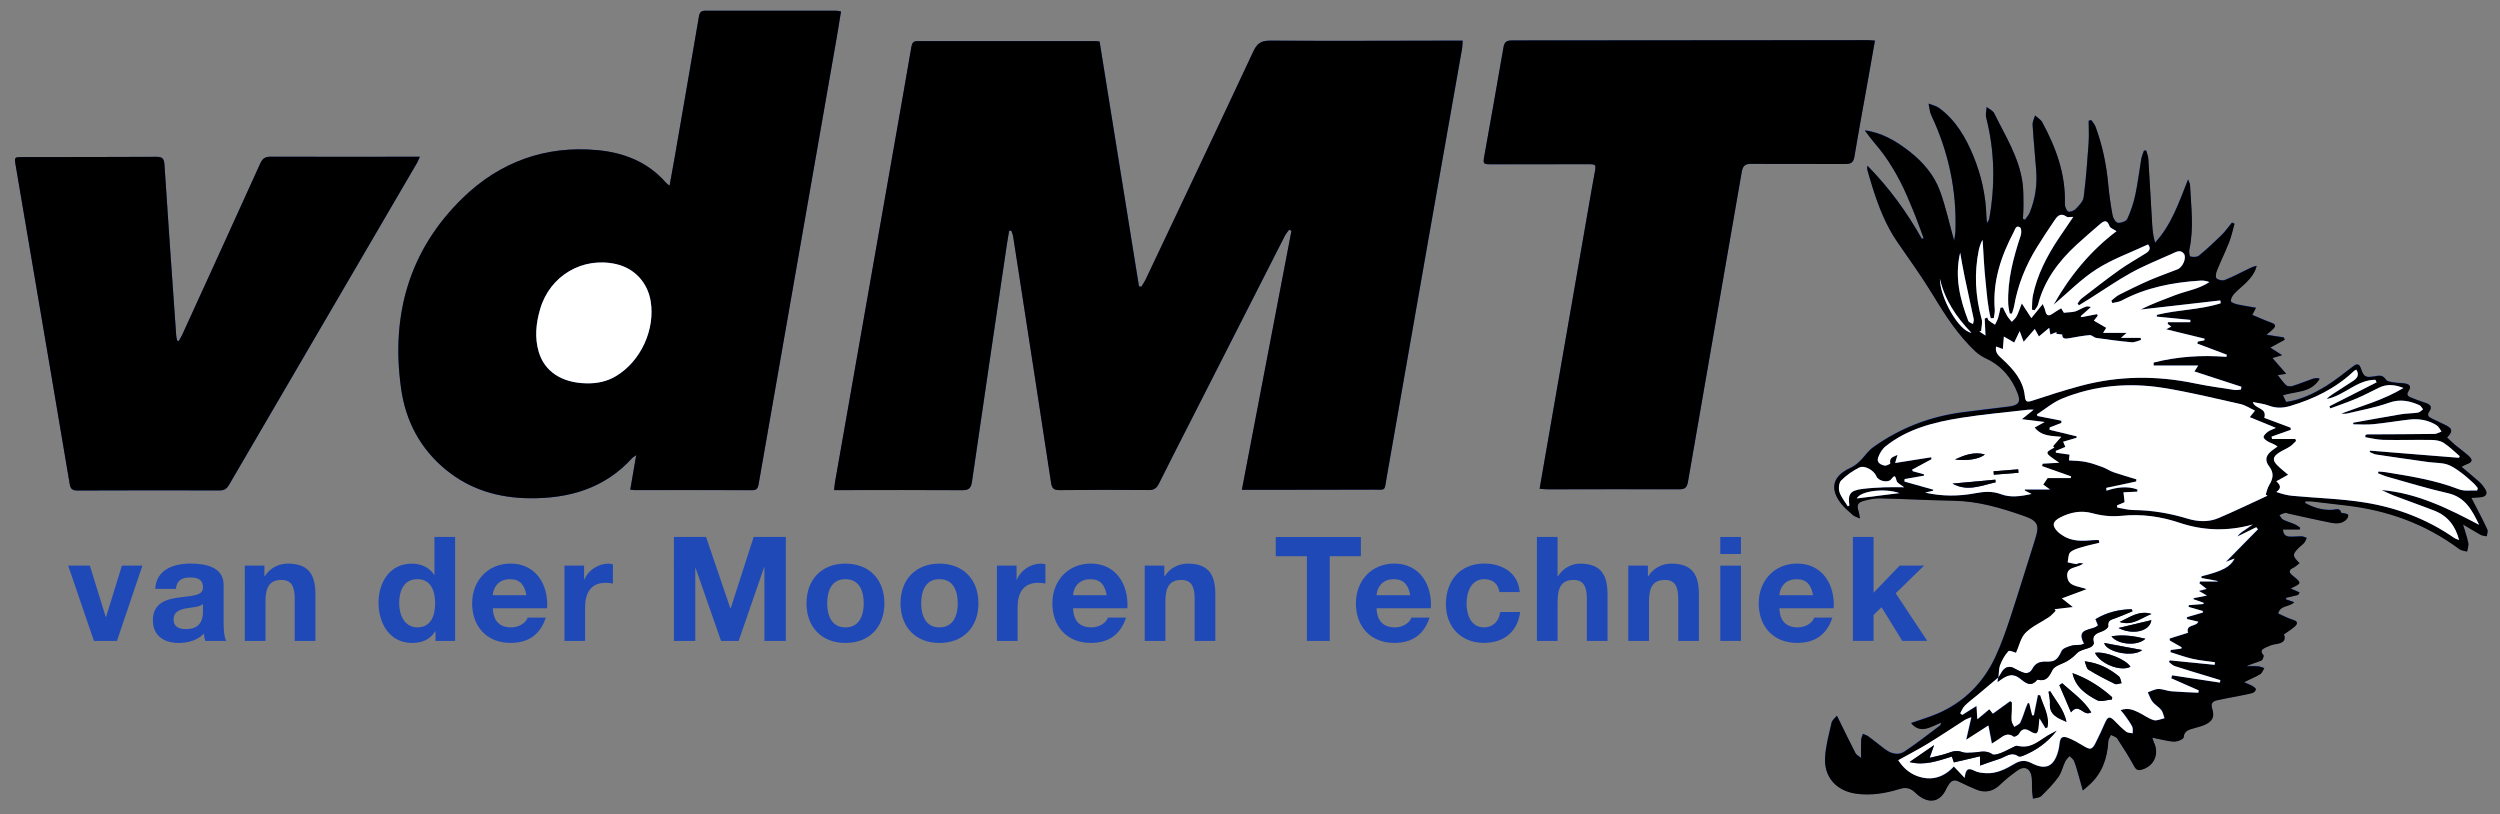 <?xml version="1.0" encoding="utf-8"?>
<!-- Generator: Adobe Illustrator 23.1.1, SVG Export Plug-In . SVG Version: 6.00 Build 0)  -->
<svg version="1.1" id="Laag_1" xmlns="http://www.w3.org/2000/svg" xmlns:xlink="http://www.w3.org/1999/xlink" x="0px" y="0px"
	 viewBox="0 0 609.45 198.43" style="enable-background:new 0 0 609.45 198.43;" xml:space="preserve">
<rect x="0" y="0" width="609.45" height="198.43" fill="#808080" stroke="none"/>
<style type="text/css">
	.st0{fill:#1F49B6;}
	.st1{fill-rule:evenodd;clip-rule:evenodd;}
	.st2{fill-rule:evenodd;clip-rule:evenodd;fill:#FFFFFF;}
</style>
<path class="st0" d="M246.01,56.27c0.18-0.02,0.36-0.05,0.54-0.07c0.15,0.48,0.37,0.94,0.45,1.43c0.46,2.87,0.89,5.74,1.33,8.6
	c2.65,17.16,5.31,34.32,7.92,51.48c0.2,1.33,0.65,1.77,2.04,1.76c7.26-0.08,14.52-0.08,21.78-0.02c1.28,0.01,1.91-0.46,2.46-1.56
	c2.46-4.96,5-9.88,7.51-14.82c7.72-15.19,15.45-30.38,23.18-45.56c0.28-0.55,0.7-1.02,1.06-1.53c0.19,0.09,0.38,0.18,0.57,0.27
	c-4.01,20.95-8.02,41.9-12.09,63.14c0.93,0,1.56,0,2.18,0c9.84-0.01,19.68,0,29.52-0.04c3.56-0.01,2.96,0.59,3.62-3.12
	c3.41-19.32,6.76-38.65,10.16-57.97c2.72-15.51,5.48-31.01,8.21-46.51c0.1-0.55,0.08-1.12,0.12-1.85c-0.91,0-1.6,0-2.29,0
	c-14.89,0.02-29.79,0.1-44.68,0c-2.19-0.01-3.15,0.72-4.05,2.63c-8.7,18.6-17.51,37.14-26.3,55.7c-0.27,0.58-0.67,1.1-1.01,1.65
	c-0.19-0.03-0.38-0.06-0.57-0.09c-3.2-19.89-6.4-39.78-9.6-59.67c-0.44-0.05-0.7-0.11-0.97-0.11c-14.46,0-28.93,0.02-43.39,0
	c-1.03,0-1.35,0.4-1.51,1.38c-1.25,7.36-2.56,14.72-3.85,22.07c-4.93,28.06-9.87,56.11-14.79,84.17c-0.1,0.55-0.12,1.11-0.19,1.84
	c0.8,0,1.38,0,1.96,0c9.73-0.01,19.46-0.05,29.2,0.02c1.61,0.01,2.19-0.43,2.43-2.05c2.8-19.36,5.68-38.72,8.54-58.07
	C245.64,58.33,245.84,57.3,246.01,56.27z M205.02,2.8c-0.52-0.09-0.83-0.18-1.14-0.18c-10.65,0-21.29,0.01-31.94,0
	c-1.02,0-1.39,0.42-1.55,1.39c-1.94,11.39-3.91,22.77-5.88,34.16c-0.4,2.3-0.83,4.59-1.28,7.12c-0.44-0.36-0.67-0.5-0.83-0.69
	c-4.43-5.1-10.3-7.39-16.76-7.99c-12.67-1.17-23.79,2.87-32.82,11.65C99.71,60.99,95.27,76.85,97.77,94.7
	c1.11,7.91,4.66,14.71,10.97,19.86c5.92,4.84,12.83,6.84,20.36,6.91c9.62,0.09,18.28-2.39,25-9.79c0.16-0.18,0.39-0.3,0.99-0.73
	c-0.53,3.06-0.98,5.71-1.45,8.43c0.52,0.05,0.78,0.1,1.04,0.1c9.57,0,19.14-0.02,28.71,0.02c1.19,0.01,1.39-0.58,1.55-1.54
	c2.44-14.03,4.91-28.06,7.36-42.09c3.91-22.34,7.82-44.68,11.72-67.01C204.37,6.86,204.68,4.87,205.02,2.8z M561.92,122.6
	c0.03-0.14,0.05-0.28,0.08-0.43c0.51,0,1.03-0.05,1.54,0.01c2.72,0.31,5.44,0.65,8.16,0.96c10.19,1.15,19.53,4.49,27.8,10.66
	c0.5,0.38,1.26,0.41,1.9,0.6c0.11-0.7,0.42-1.44,0.29-2.09c-0.29-1.44-0.79-2.84-1.29-4.53c1.58,0.94,2.92,1.79,4.31,2.54
	c0.43,0.24,0.99,0.24,1.49,0.35c0.06-0.55,0.34-1.19,0.14-1.63c-0.88-1.95-1.9-3.84-2.87-5.75c-0.29-0.58-0.6-1.15-1.03-1.99
	c1.04-0.06,1.72-0.06,2.39-0.16c1.29-0.18,1.65-0.95,0.94-2.03c-0.38-0.58-0.81-1.16-1.32-1.62c-1.39-1.25-2.84-2.44-4.4-3.75
	c0.46-0.24,0.77-0.44,1.1-0.56c1.63-0.59,1.77-1.13,0.45-2.27c-1.01-0.88-2.11-1.66-3.14-2.52c-0.68-0.57-1.3-1.2-1.93-1.79
	c1.46-1.57,1.35-2.16-0.39-3.03c-1.1-0.55-2.23-1.06-3.35-1.6c-0.77-0.37-1.23-0.81-0.59-1.74c0.8-1.16,0.18-1.72-0.97-2.08
	c-1.23-0.39-2.43-0.86-3.62-1.34c-0.71-0.29-1.01-0.77-0.5-1.51c0.89-1.29,0.11-1.73-1.03-1.9c-0.8-0.12-1.62-0.06-2.41-0.21
	c-0.72-0.13-1.73-0.21-2.04-0.68c-0.72-1.11-1.51-1.06-2.61-0.86c-2.43,0.44-2.78,0.22-3.54-1.97c-0.41-1.19-1.02-1.03-1.81-0.45
	c-2.2,1.63-4.31,3.41-6.64,4.83c-3.01,1.84-6.2,3.4-9.74,3.87c-0.29-0.62-0.53-1.11-0.78-1.64c3.14-1,6.95-0.55,8.96-4.04
	c-0.64-0.18-1.19-0.12-1.7,0.05c-1.62,0.56-3.22,1.22-4.86,1.73c-0.49,0.15-1.27,0.13-1.6-0.16c-0.78-0.7-1.36-1.61-2.08-2.5
	c0.59-0.08,1.08-0.15,2.07-0.3c-1.24-1.43-2.25-2.59-3.36-3.85c0.74-0.22,1.35-0.39,2.36-0.69c-1.2-0.77-2.02-1.3-2.88-1.85
	c1.25-0.68,2.38-1.3,3.52-1.92c-0.07-0.18-0.13-0.37-0.2-0.55c-1.31-0.2-2.63-0.41-4.26-0.66c0.79-0.69,1.31-1.06,1.74-1.52
	c0.6-0.66,0.41-1.06-0.45-1.38c-1.58-0.57-3.1-1.26-4.74-1.94c0.31-0.58,0.54-1.03,0.91-1.74c-1.66-0.29-3.12-0.49-4.56-0.82
	c-0.58-0.13-1.54-0.49-1.56-0.8c-0.04-0.58,0.35-1.31,0.79-1.78c0.91-0.98,1.99-1.81,2.94-2.75c1.15-1.14,2.14-2.4,2.56-4.07
	c-0.82,0.15-1.46,0.49-2.11,0.8c-1.88,0.91-3.73,1.89-5.67,2.66c-0.56,0.22-1.58,0.01-2.01-0.41c-0.3-0.29-0.13-1.31,0.1-1.9
	c0.95-2.34,2.07-4.61,2.99-6.96c0.56-1.44,0.88-2.97,1.3-4.46c-0.2-0.09-0.4-0.19-0.61-0.28c-0.83,1.01-1.57,2.1-2.5,3.01
	c-1.79,1.76-3.63,3.47-5.56,5.06c-0.47,0.39-1.43,0.36-2.1,0.21c-0.21-0.05-0.36-1.17-0.24-1.73c1.15-5.24,0.41-10.5,0.16-15.74
	c-0.01-0.28-0.2-0.56-0.47-1.3c-2.25,5.64-4.04,11.08-8.06,15.41c-0.44-1.57-0.61-3.08-0.7-4.6c-0.32-5.3-0.6-10.6-0.94-15.9
	c-0.04-0.67-0.34-1.32-0.52-1.99c-0.18,0.01-0.35,0.02-0.53,0.03c-0.23,0.69-0.54,1.36-0.66,2.06c-0.5,2.91-0.83,5.86-1.45,8.74
	c-0.43,2.01-1.1,4.01-1.96,5.87c-0.27,0.58-1.53,1.02-2.28,0.94c-0.5-0.05-1.17-1.08-1.29-1.75c-0.47-2.53-0.84-5.09-1.08-7.65
	c-0.44-4.85-1.43-9.56-3.12-14.11c-0.21-0.57-0.68-1.04-1.03-1.55c-0.2,0.06-0.4,0.13-0.61,0.19c0,1.84,0.11,3.69-0.02,5.52
	c-0.31,4.38-0.63,8.77-1.2,13.12c-0.14,1.05-1.18,2.06-1.99,2.9c-0.41,0.42-1.5,0.8-1.82,0.56c-0.48-0.35-0.8-1.26-0.78-1.93
	c0.22-7.18-2.16-13.62-5.49-19.79c-0.37-0.68-1.17-1.13-1.77-1.69c-0.21,0.77-0.65,1.55-0.6,2.3c0.23,3.75,0.62,7.49,0.89,11.24
	c0.26,3.48-0.26,6.86-1.57,10.1c-0.26,0.65-0.78,1.2-1.18,1.79c-0.17-0.08-0.34-0.16-0.5-0.24c0.05-1.11,0.15-2.23,0.13-3.34
	c-0.03-1.82,0.01-3.66-0.23-5.45c-0.86-6.21-4.22-11.44-6.9-16.92c-0.32-0.65-1.2-1.03-1.83-1.53c-0.06,0.85-0.33,1.76-0.13,2.54
	c2.09,8.21,2.22,16.46,0.74,24.76c-0.04,0.24-0.24,0.46-0.55,1.01c-0.07-0.82-0.13-1.24-0.14-1.66c-0.13-5.1-1.24-10.01-3.17-14.71
	c-1.85-4.52-4.28-8.69-8.3-11.67c-0.74-0.55-1.74-0.74-2.62-1.1c0.21,0.95,0.26,1.99,0.67,2.85c4.21,8.91,6.19,18.27,5.89,28.11
	c-0.02,0.76-0.2,1.51-0.33,2.47c-1.17-4.21-2.04-8.22-3.42-12.05c-1.42-3.97-4.17-7.15-7.48-9.73c-3.21-2.51-6.68-4.58-10.87-5.13
	c1.45,2.13,3.19,3.92,4.64,5.92c1.47,2.04,2.77,4.22,3.94,6.45c1.19,2.28,2.18,4.67,3.16,7.05c0.93,2.25,1.74,4.56,2.6,6.84
	c-0.14,0.06-0.28,0.13-0.43,0.19c-3.65-6.5-8-12.48-13.27-17.83c-0.12,0.51-0.05,0.94,0.07,1.35c0.37,1.29,0.74,2.58,1.15,3.86
	c1.49,4.73,3.27,9.32,6.11,13.44c2.99,4.33,6.07,8.61,8.79,13.1c2.96,4.88,6.04,9.62,10.23,13.54c0.76,0.71,1.7,1.29,2.65,1.74
	c3.76,1.77,6.21,4.74,7.64,8.52c0.81,2.14,0.13,2.89-2.18,3.16c-3.73,0.44-7.46,0.89-11.18,1.38c-7.99,1.03-15.27,3.83-21.85,8.52
	c-1.14,0.81-1.96,2-2.8,2.92c-0.89,0.97-1.75,1.67-2.87,2.18c-4.21,1.93-5.03,5-2.19,8.63c0.82,1.04,1.86,1.92,2.86,2.8
	c0.37,0.32,0.9,0.46,1.73,0.85c-0.15-0.82-0.17-1.27-0.31-1.69c-0.52-1.54-0.28-2.21,1.29-2.63c1.29-0.34,2.65-0.62,3.96-0.59
	c5.96,0.13,11.91,0.47,17.87,0.57c6.01,0.1,11.66,1.77,17.24,3.74c3.38,1.2,3.76,2.26,2.69,5.62c-2.02,6.34-3.95,12.71-6.03,19.03
	c-1.07,3.26-2.21,6.52-3.65,9.63c-2.98,6.43-7.73,11.18-14.31,13.97c-2.01,0.85-4.11,1.46-6.27,2.22c2.24,2.73,4.74,0.96,7.32-0.13
	c-0.14,0.44-0.15,0.64-0.24,0.71c-2.88,2.14-5.69,4.39-8.68,6.36c-1.57,1.04-3.33,0.53-4.82-0.59c-1.33-1-2.61-2.07-3.95-3.06
	c-0.4-0.3-0.91-0.44-1.38-0.65c-0.15,0.49-0.4,0.97-0.43,1.47c-0.06,1.36-0.02,2.73-0.02,4.4c-0.6-0.5-1.14-0.74-1.35-1.16
	c-1.25-2.41-2.43-4.86-3.63-7.29c-0.3-0.62-0.62-1.23-0.92-1.85c-0.44,0.57-1.14,1.07-1.28,1.71c-0.64,2.81-1.43,5.63-1.59,8.49
	c-0.27,4.83,2.8,8.13,7.57,8.8c3.65,0.51,7.17-0.09,10.64-1.16c1.54-0.47,2.62-0.22,3.86,0.99c2.59,2.52,5.79,2.79,7.51-1.09
	c0.15-0.34,0.37-0.66,0.57-0.97c0.6-0.95,1.34-1.29,2.44-0.72c1.33,0.69,2.72,1.28,4.1,1.88c2.35,1.03,4.33,0.53,6.15-1.28
	c1.25-1.24,2.68-2.31,4.12-3.35c1.36-0.98,2.73-0.67,3.23,0.91c0.4,1.25,0.19,2.69,0.27,4.05c0.04,0.65,0.14,1.3,0.22,1.95
	c0.68-0.2,1.56-0.2,2.01-0.63c1.49-1.45,2.96-2.96,4.17-4.64c0.79-1.1,1.08-2.56,1.68-3.81c0.23-0.49,0.7-0.86,1.06-1.29
	c0.38,0.41,0.92,0.75,1.11,1.23c0.47,1.19,0.79,2.45,1.15,3.68c0.31,1.05,0.59,2.1,0.97,3.47c0.71-0.62,1.15-0.98,1.57-1.36
	c3.15-2.84,4.4-6.5,4.64-10.63c0.03-0.53,0.42-1.04,0.64-1.55c0.53,0.29,1.25,0.45,1.54,0.89c1.44,2.18,2.85,4.4,4.09,6.7
	c0.5,0.92,0.96,1.12,1.88,0.87c2.97-0.8,4.34-3.83,2.98-6.61c-0.14-0.3-0.22-0.63-0.41-1.19c0.93,0.2,1.59,0.36,2.26,0.48
	c1.11,0.19,2.23,0.53,3.33,0.48c0.73-0.04,2.02-0.6,2.05-1.02c0.14-1.71,1.37-1.87,2.54-2.23c0.87-0.27,1.78-0.46,2.6-0.83
	c1.87-0.83,2.46-1.96,1.84-3.88c-0.42-1.29,0.05-1.86,1.16-2.11c1.67-0.38,3.37-0.66,5.05-1c1.21-0.24,2.43-0.45,3.61-0.78
	c0.34-0.1,0.77-0.54,0.81-0.87c0.03-0.24-0.47-0.62-0.81-0.81c-0.56-0.32-1.17-0.54-2.09-0.95c1.58-0.76,2.82-1.26,3.95-1.95
	c0.46-0.28,0.68-0.97,1.01-1.47c-0.52-0.16-1.04-0.41-1.57-0.45c-0.93-0.08-1.87-0.02-2.81-0.02c1.27-0.6,2.52-0.9,3.7-1.4
	c0.31-0.13,0.63-1.13,0.48-1.29c-1.01-1.09-0.2-1.53,0.61-1.91c0.72-0.34,1.49-0.66,2.27-0.77c1.61-0.23,2.73-0.72,2.11-2.4
	c1.02-0.73,1.95-1.26,2.71-1.98c0.71-0.67,0.64-1.21-0.51-1.55c-1.25-0.36-2.41-1.02-3.62-1.55c0.55-2.1,2.76-1.52,3.91-2.74
	c-0.78-0.27-1.39-0.48-1.99-0.69c0.01-0.13,0.02-0.27,0.02-0.4c0.97-0.23,1.94-0.46,2.91-0.69c0.13-0.2,0.26-0.39,0.39-0.59
	c-0.73-0.33-1.47-0.66-2.2-0.99c2.72-1.29,2.72-1.29,0.67-2.99c-0.04-0.03-0.08-0.07-0.13-0.1c-0.94-0.74-1.17-1.37,0.16-1.98
	c0.54-0.24,0.97-0.72,1.47-1.11c-1.81-1.76-1.8-2.14-0.03-3.89c0.38-0.38,0.86-0.67,1.19-1.08c0.27-0.33,0.41-0.78,0.6-1.18
	c-0.42-0.13-0.83-0.36-1.25-0.37c-0.96-0.03-1.93,0.13-2.88,0.07c-0.89-0.06-1.65-0.43-1.64-1.75c1.39,0,2.71,0,4.04,0
	c0.05-0.14,0.09-0.28,0.14-0.42c-0.44-0.28-0.85-0.63-1.33-0.84c-0.93-0.41-1.94-0.67-2.84-1.13c-0.39-0.2-0.61-0.74-0.91-1.12
	c0.47-0.18,0.92-0.43,1.4-0.53c0.29-0.06,0.62,0.12,0.94,0.19c3.46,0.75,6.91,1.56,10.39,2.23c1.32,0.26,2.72,0.2,3.73-0.95
	c0.22-0.25,0.38-0.69,0.31-0.99c-0.04-0.18-0.56-0.27-0.88-0.36c-0.28-0.08-0.79-0.06-0.82-0.18c-0.33-1.24-1.22-0.75-1.97-0.7
	C566.29,124.46,564.04,123.78,561.92,122.6z M457.07,9.9c-0.76-0.05-1.24-0.12-1.71-0.12c-28.92,0.03-57.84,0.07-86.76,0.07
	c-1.31,0-1.86,0.35-2.09,1.73c-1.48,8.74-3.07,17.46-4.62,26.19c-0.4,2.27-0.4,2.27,1.96,2.27c7.69-0.01,15.37-0.02,23.06-0.02
	c2.24,0,2.23,0,1.81,2.27c-0.2,1.06-0.39,2.11-0.58,3.17c-3.73,21.44-7.46,42.88-11.19,64.32c-0.53,3.06-1.06,6.11-1.62,9.36
	c0.81,0.06,1.38,0.14,1.95,0.14c10.7-0.01,21.39-0.05,32.09-0.01c1.46,0.01,1.9-0.51,2.13-1.88c4.35-25.15,8.76-50.29,13.09-75.44
	c0.27-1.54,0.81-2.03,2.37-2.02c7.63,0.07,15.27-0.02,22.9,0.04c1.39,0.01,1.98-0.38,2.21-1.81c1-6.04,2.12-12.06,3.2-18.09
	C455.86,16.76,456.44,13.44,457.07,9.9z M43.58,83.13c-0.12-0.02-0.25-0.05-0.37-0.07c-0.08-0.38-0.21-0.76-0.24-1.15
	c-0.98-13.94-1.98-27.88-2.88-41.83c-0.1-1.51-0.6-1.86-2.01-1.85c-10.86,0.06-21.72,0.05-32.58,0.06c-1.98,0-2.02,0.02-1.68,1.98
	c1.39,8.27,2.8,16.53,4.21,24.79c3,17.64,6.01,35.29,8.97,52.94c0.2,1.2,0.67,1.58,1.88,1.57c11.56-0.05,23.12-0.05,34.67-0.02
	c1.12,0,1.72-0.39,2.28-1.34c15.27-26.19,30.57-52.36,45.86-78.54c0.22-0.38,0.37-0.82,0.66-1.46c-0.81,0-1.33,0-1.86,0
	c-11.5,0.01-23.01,0.04-34.51-0.01c-1.34-0.01-1.98,0.45-2.53,1.66c-6.31,13.95-12.68,27.88-19.05,41.82
	C44.16,82.18,43.85,82.65,43.58,83.13z"/>
<path class="st1" d="M246.01,56.27c-0.18,1.03-0.37,2.07-0.53,3.11c-2.86,19.36-5.74,38.71-8.54,58.07
	c-0.23,1.62-0.82,2.06-2.43,2.05c-9.73-0.07-19.46-0.03-29.2-0.02c-0.58,0-1.16,0-1.96,0c0.07-0.73,0.09-1.29,0.19-1.84
	c4.93-28.06,9.86-56.11,14.79-84.17c1.29-7.36,2.6-14.71,3.85-22.07c0.17-0.98,0.48-1.38,1.51-1.38c14.46,0.02,28.93,0,43.39,0
	c0.26,0,0.52,0.06,0.97,0.11c3.2,19.9,6.4,39.78,9.6,59.67c0.19,0.03,0.38,0.06,0.57,0.09c0.34-0.55,0.73-1.07,1.01-1.65
	c8.79-18.56,17.6-37.1,26.3-55.7c0.89-1.91,1.86-2.64,4.05-2.63c14.89,0.1,29.79,0.02,44.68,0c0.69,0,1.38,0,2.29,0
	c-0.05,0.73-0.03,1.3-0.12,1.85c-2.73,15.51-5.48,31.01-8.21,46.51c-3.39,19.32-6.75,38.65-10.16,57.97
	c-0.65,3.7-0.05,3.1-3.62,3.12c-9.84,0.04-19.68,0.03-29.52,0.04c-0.63,0-1.25,0-2.18,0c4.07-21.24,8.08-42.19,12.09-63.14
	c-0.19-0.09-0.38-0.18-0.57-0.27c-0.35,0.51-0.78,0.98-1.06,1.53c-7.74,15.18-15.46,30.37-23.18,45.56
	c-2.51,4.94-5.05,9.86-7.51,14.82c-0.55,1.1-1.17,1.57-2.46,1.56c-7.26-0.06-14.52-0.06-21.78,0.02c-1.38,0.01-1.83-0.43-2.04-1.76
	c-2.61-17.17-5.27-34.32-7.92-51.48c-0.44-2.87-0.87-5.74-1.33-8.6c-0.08-0.49-0.3-0.95-0.45-1.43
	C246.37,56.22,246.19,56.24,246.01,56.27z"/>
<path class="st1" d="M205.02,2.8c-0.34,2.06-0.64,4.06-0.99,6.05c-3.9,22.34-7.81,44.68-11.72,67.01
	c-2.46,14.03-4.93,28.06-7.36,42.09c-0.17,0.95-0.36,1.54-1.55,1.54c-9.57-0.04-19.14-0.02-28.71-0.02c-0.26,0-0.52-0.05-1.04-0.1
	c0.47-2.72,0.92-5.36,1.45-8.43c-0.6,0.44-0.83,0.55-0.99,0.73c-6.72,7.4-15.38,9.88-25,9.79c-7.52-0.07-14.43-2.07-20.36-6.91
	c-6.31-5.15-9.87-11.95-10.97-19.86c-2.5-17.85,1.94-33.71,15.04-46.44c9.04-8.78,20.16-12.82,32.82-11.65
	c6.46,0.6,12.33,2.89,16.76,7.99c0.17,0.19,0.39,0.33,0.83,0.69c0.45-2.52,0.88-4.82,1.28-7.12c1.97-11.38,3.95-22.77,5.88-34.16
	c0.17-0.97,0.54-1.39,1.55-1.39c10.65,0.02,21.29,0,31.94,0C204.19,2.62,204.49,2.72,205.02,2.8z M142.96,93.45
	c2.57,0.05,5.01-0.43,7.25-1.78c5.99-3.6,9.55-11.3,8.41-18.25c-0.74-4.55-3.93-7.98-8.34-9.01c-8.21-1.91-16.23,2.78-18.6,10.93
	c-1,3.45-1.39,6.95-0.34,10.48C132.77,90.59,136.98,93.35,142.96,93.45z"/>
<path class="st1" d="M561.92,122.6c2.12,1.18,4.37,1.86,6.85,1.69c0.75-0.05,1.64-0.54,1.97,0.7c0.03,0.12,0.55,0.1,0.82,0.18
	c0.32,0.09,0.84,0.18,0.88,0.36c0.06,0.3-0.09,0.74-0.31,0.99c-1.01,1.15-2.41,1.2-3.73,0.95c-3.48-0.67-6.93-1.48-10.39-2.23
	c-0.31-0.07-0.65-0.25-0.94-0.19c-0.48,0.1-0.93,0.34-1.4,0.53c0.3,0.38,0.52,0.92,0.91,1.12c0.9,0.46,1.91,0.72,2.84,1.13
	c0.47,0.21,0.89,0.55,1.33,0.84c-0.05,0.14-0.09,0.28-0.14,0.42c-1.32,0-2.65,0-4.04,0c-0.01,1.32,0.75,1.7,1.64,1.75
	c0.96,0.06,1.92-0.1,2.88-0.07c0.42,0.01,0.83,0.24,1.25,0.37c-0.2,0.4-0.33,0.85-0.6,1.18c-0.34,0.41-0.81,0.7-1.19,1.08
	c-1.77,1.74-1.78,2.13,0.03,3.89c-0.5,0.39-0.94,0.86-1.47,1.11c-1.33,0.6-1.1,1.24-0.16,1.98c0.04,0.03,0.09,0.07,0.13,0.1
	c2.06,1.7,2.06,1.7-0.67,2.99c0.73,0.33,1.47,0.66,2.2,0.99c-0.13,0.2-0.26,0.39-0.39,0.59c-0.97,0.23-1.94,0.46-2.91,0.69
	c-0.01,0.13-0.02,0.27-0.02,0.4c0.61,0.21,1.21,0.42,1.99,0.69c-1.15,1.21-3.36,0.64-3.91,2.74c1.2,0.53,2.37,1.18,3.62,1.55
	c1.14,0.33,1.22,0.87,0.51,1.55c-0.76,0.72-1.69,1.25-2.71,1.98c0.62,1.68-0.5,2.18-2.11,2.4c-0.78,0.11-1.55,0.43-2.27,0.77
	c-0.81,0.38-1.62,0.82-0.61,1.91c0.15,0.16-0.17,1.16-0.48,1.29c-1.17,0.5-2.43,0.8-3.7,1.4c0.94,0,1.88-0.05,2.81,0.02
	c0.53,0.04,1.05,0.3,1.57,0.45c-0.33,0.5-0.55,1.19-1.01,1.47c-1.13,0.69-2.37,1.19-3.95,1.95c0.92,0.41,1.53,0.63,2.09,0.95
	c0.34,0.19,0.83,0.57,0.81,0.81c-0.04,0.33-0.47,0.77-0.81,0.87c-1.19,0.33-2.4,0.53-3.61,0.78c-1.68,0.33-3.38,0.62-5.05,1
	c-1.11,0.25-1.58,0.82-1.16,2.11c0.63,1.92,0.03,3.05-1.84,3.88c-0.83,0.37-1.73,0.56-2.6,0.83c-1.17,0.36-2.39,0.51-2.54,2.23
	c-0.03,0.41-1.32,0.98-2.05,1.02c-1.1,0.06-2.22-0.28-3.33-0.48c-0.67-0.12-1.34-0.28-2.26-0.48c0.19,0.56,0.27,0.89,0.41,1.19
	c1.36,2.78-0.02,5.81-2.98,6.61c-0.92,0.25-1.38,0.05-1.88-0.87c-1.24-2.3-2.65-4.51-4.09-6.7c-0.29-0.44-1.02-0.6-1.54-0.89
	c-0.22,0.52-0.61,1.02-0.64,1.55c-0.24,4.13-1.49,7.79-4.64,10.63c-0.42,0.38-0.85,0.74-1.57,1.36c-0.38-1.36-0.66-2.42-0.97-3.47
	c-0.36-1.24-0.68-2.49-1.15-3.68c-0.19-0.48-0.73-0.83-1.11-1.23c-0.36,0.43-0.82,0.8-1.06,1.29c-0.6,1.26-0.89,2.71-1.68,3.81
	c-1.21,1.68-2.68,3.19-4.17,4.64c-0.45,0.44-1.33,0.44-2.01,0.63c-0.07-0.65-0.18-1.3-0.22-1.95c-0.09-1.35,0.12-2.79-0.27-4.05
	c-0.5-1.59-1.87-1.89-3.23-0.91c-1.43,1.03-2.87,2.11-4.12,3.35c-1.82,1.81-3.81,2.3-6.15,1.28c-1.38-0.6-2.76-1.2-4.1-1.88
	c-1.1-0.57-1.84-0.23-2.44,0.72c-0.2,0.32-0.42,0.63-0.57,0.97c-1.72,3.87-4.92,3.61-7.51,1.09c-1.24-1.21-2.32-1.46-3.86-0.99
	c-3.46,1.07-6.99,1.67-10.64,1.16c-4.78-0.67-7.84-3.98-7.57-8.8c0.16-2.85,0.95-5.68,1.59-8.49c0.14-0.63,0.84-1.14,1.28-1.71
	c0.31,0.62,0.62,1.23,0.92,1.85c1.2,2.43,2.38,4.88,3.63,7.29c0.22,0.42,0.76,0.66,1.35,1.16c0-1.68-0.04-3.04,0.02-4.4
	c0.02-0.49,0.28-0.98,0.43-1.47c0.46,0.21,0.98,0.35,1.38,0.65c1.34,0.99,2.62,2.06,3.95,3.06c1.49,1.13,3.24,1.63,4.82,0.59
	c2.99-1.97,5.81-4.22,8.68-6.36c0.1-0.07,0.1-0.27,0.24-0.71c-2.58,1.09-5.08,2.86-7.32,0.13c2.16-0.76,4.27-1.37,6.27-2.22
	c6.58-2.78,11.33-7.54,14.31-13.97c1.44-3.11,2.57-6.37,3.65-9.63c2.08-6.32,4.01-12.69,6.03-19.03c1.07-3.36,0.7-4.43-2.69-5.62
	c-5.58-1.97-11.22-3.64-17.24-3.74c-5.96-0.1-11.91-0.44-17.87-0.57c-1.32-0.03-2.68,0.25-3.96,0.59c-1.57,0.42-1.81,1.09-1.29,2.63
	c0.14,0.41,0.16,0.86,0.31,1.69c-0.83-0.4-1.37-0.53-1.73-0.85c-1-0.88-2.05-1.76-2.86-2.8c-2.84-3.63-2.02-6.7,2.19-8.63
	c1.12-0.51,1.98-1.21,2.87-2.18c0.84-0.92,1.66-2.11,2.8-2.92c6.58-4.69,13.86-7.49,21.85-8.52c3.72-0.48,7.45-0.94,11.18-1.38
	c2.31-0.27,2.98-1.03,2.18-3.16c-1.43-3.78-3.88-6.75-7.64-8.52c-0.95-0.45-1.89-1.03-2.65-1.74c-4.19-3.92-7.28-8.66-10.23-13.54
	c-2.72-4.49-5.8-8.78-8.79-13.1c-2.85-4.12-4.62-8.71-6.11-13.44c-0.4-1.28-0.77-2.57-1.15-3.86c-0.12-0.41-0.19-0.84-0.07-1.35
	c5.27,5.35,9.62,11.33,13.27,17.83c0.14-0.06,0.28-0.13,0.43-0.19c-0.86-2.28-1.67-4.59-2.6-6.84c-0.98-2.38-1.97-4.77-3.16-7.05
	c-1.16-2.23-2.46-4.41-3.94-6.45c-1.45-2-3.18-3.8-4.64-5.92c4.19,0.55,7.66,2.63,10.87,5.13c3.3,2.58,6.05,5.76,7.48,9.73
	c1.38,3.83,2.25,7.84,3.42,12.05c0.13-0.96,0.31-1.71,0.33-2.47c0.3-9.84-1.68-19.21-5.89-28.11c-0.41-0.86-0.45-1.9-0.67-2.85
	c0.88,0.36,1.88,0.55,2.62,1.1c4.02,2.98,6.44,7.15,8.3,11.67c1.93,4.7,3.04,9.61,3.17,14.71c0.01,0.42,0.07,0.84,0.14,1.66
	c0.31-0.55,0.51-0.77,0.55-1.01c1.49-8.3,1.36-16.55-0.74-24.76c-0.2-0.79,0.08-1.69,0.13-2.54c0.62,0.5,1.51,0.88,1.83,1.53
	c2.68,5.48,6.05,10.71,6.9,16.92c0.25,1.79,0.21,3.63,0.23,5.45c0.02,1.11-0.09,2.23-0.13,3.34c0.17,0.08,0.34,0.16,0.5,0.24
	c0.4-0.59,0.92-1.14,1.18-1.79c1.31-3.24,1.82-6.62,1.57-10.1c-0.28-3.75-0.66-7.49-0.89-11.24c-0.05-0.75,0.39-1.53,0.6-2.3
	c0.6,0.56,1.41,1,1.77,1.69c3.33,6.17,5.71,12.62,5.49,19.79c-0.02,0.66,0.3,1.58,0.78,1.93c0.33,0.24,1.41-0.14,1.82-0.56
	c0.81-0.85,1.86-1.86,1.99-2.9c0.57-4.35,0.88-8.74,1.2-13.12c0.13-1.83,0.02-3.68,0.02-5.52c0.2-0.06,0.4-0.13,0.61-0.19
	c0.35,0.52,0.82,0.99,1.03,1.55c1.7,4.56,2.68,9.27,3.12,14.11c0.23,2.56,0.61,5.12,1.08,7.65c0.13,0.68,0.79,1.7,1.29,1.75
	c0.75,0.08,2.01-0.36,2.28-0.94c0.86-1.87,1.53-3.86,1.96-5.87c0.62-2.88,0.95-5.83,1.45-8.74c0.12-0.7,0.44-1.38,0.66-2.06
	c0.18-0.01,0.35-0.02,0.53-0.03c0.18,0.66,0.48,1.32,0.52,1.99c0.34,5.3,0.62,10.6,0.94,15.9c0.09,1.52,0.26,3.03,0.7,4.6
	c4.02-4.33,5.81-9.77,8.06-15.41c0.28,0.75,0.46,1.02,0.47,1.3c0.25,5.25,0.98,10.5-0.16,15.74c-0.12,0.56,0.03,1.68,0.24,1.73
	c0.66,0.15,1.63,0.17,2.1-0.21c1.94-1.59,3.77-3.3,5.56-5.06c0.92-0.91,1.67-2,2.5-3.01c0.2,0.09,0.4,0.19,0.61,0.28
	c-0.43,1.49-0.74,3.02-1.3,4.46c-0.92,2.35-2.04,4.62-2.99,6.96c-0.24,0.58-0.41,1.61-0.1,1.9c0.43,0.41,1.45,0.63,2.01,0.41
	c1.94-0.76,3.79-1.75,5.67-2.66c0.65-0.31,1.29-0.65,2.11-0.8c-0.42,1.67-1.41,2.93-2.56,4.07c-0.95,0.94-2.03,1.77-2.94,2.75
	c-0.43,0.47-0.83,1.2-0.79,1.78c0.02,0.31,0.98,0.67,1.56,0.8c1.44,0.32,2.9,0.53,4.56,0.82c-0.37,0.71-0.61,1.16-0.91,1.74
	c1.64,0.68,3.17,1.38,4.74,1.94c0.87,0.31,1.06,0.71,0.45,1.38c-0.42,0.46-0.94,0.84-1.74,1.52c1.63,0.25,2.94,0.46,4.26,0.66
	c0.07,0.18,0.13,0.37,0.2,0.55c-1.14,0.62-2.27,1.24-3.52,1.92c0.87,0.56,1.69,1.08,2.88,1.85c-1.01,0.29-1.61,0.47-2.36,0.69
	c1.1,1.27,2.11,2.43,3.36,3.85c-0.99,0.14-1.48,0.21-2.07,0.3c0.72,0.89,1.31,1.8,2.08,2.5c0.33,0.3,1.12,0.31,1.6,0.16
	c1.64-0.51,3.23-1.17,4.86-1.73c0.51-0.18,1.06-0.23,1.7-0.05c-2.01,3.49-5.81,3.04-8.96,4.04c0.25,0.52,0.49,1.02,0.78,1.64
	c3.55-0.47,6.73-2.03,9.74-3.87c2.33-1.42,4.43-3.21,6.64-4.83c0.79-0.58,1.4-0.74,1.81,0.45c0.76,2.19,1.11,2.4,3.54,1.97
	c1.09-0.2,1.89-0.25,2.61,0.86c0.31,0.48,1.32,0.55,2.04,0.68c0.79,0.14,1.61,0.09,2.41,0.21c1.14,0.17,1.92,0.61,1.03,1.9
	c-0.51,0.74-0.21,1.23,0.5,1.51c1.19,0.48,2.4,0.95,3.62,1.34c1.14,0.36,1.77,0.92,0.97,2.08c-0.64,0.93-0.18,1.37,0.59,1.74
	c1.11,0.54,2.24,1.04,3.35,1.6c1.74,0.87,1.84,1.47,0.39,3.03c0.64,0.6,1.26,1.23,1.93,1.79c1.03,0.86,2.13,1.64,3.14,2.52
	c1.31,1.14,1.18,1.69-0.45,2.27c-0.33,0.12-0.64,0.32-1.1,0.56c1.55,1.32,3,2.5,4.4,3.75c0.51,0.46,0.94,1.04,1.32,1.62
	c0.71,1.08,0.35,1.85-0.94,2.03c-0.67,0.09-1.35,0.09-2.39,0.16c0.44,0.84,0.74,1.42,1.03,1.99c0.97,1.91,1.99,3.8,2.87,5.75
	c0.2,0.43-0.08,1.08-0.14,1.63c-0.5-0.11-1.06-0.12-1.49-0.35c-1.39-0.76-2.73-1.6-4.31-2.54c0.5,1.7,1.01,3.09,1.29,4.53
	c0.13,0.65-0.18,1.39-0.29,2.09c-0.64-0.19-1.4-0.23-1.9-0.6c-8.27-6.17-17.61-9.51-27.8-10.66c-2.72-0.31-5.44-0.65-8.16-0.96
	c-0.51-0.06-1.03-0.01-1.54-0.01C561.97,122.32,561.95,122.46,561.92,122.6z M487.19,165.17c0,0-0.01,0.05-0.01,0.05
	c-1.68,1.41-3.35,2.82-5.03,4.23c-1.03,0.86-2.12,1.66-3.07,2.59c-0.5,0.49-0.77,1.23-1.14,1.86c0.16,0.14,0.32,0.27,0.48,0.41
	c1.12-0.7,2.23-1.4,3.49-2.19c0.07,1.11,0.13,1.97,0.21,3.24c1.17-0.97,2.01-1.68,2.92-2.44c0.31,0.4,0.58,0.74,0.85,1.08
	c1.47-1.07,2.86-2.07,4.24-3.07c0.14,0.11,0.27,0.21,0.41,0.32c0,0.57,0.01,1.14,0,1.71c-0.03,0.91-0.16,1.83-0.07,2.73
	c0.05,0.52,0.42,1.02,0.65,1.52c0.5-0.34,1.21-0.58,1.45-1.05c0.57-1.14,0.91-2.4,1.36-3.6c0.15-0.39,0.33-0.77,0.49-1.16
	c0.12,0.02,0.23,0.05,0.35,0.07c0.24,0.98,0.47,1.96,0.71,2.94c0.13-0.01,0.26-0.01,0.4-0.02c0.33-1.64,0.66-3.28,0.99-4.93
	c0.19,0.02,0.38,0.03,0.57,0.05c0.77,2.58,2.38,4.97,1.8,7.84c-0.18,0.07-0.35,0.13-0.53,0.2c-0.44-0.72-0.87-1.44-1.45-2.4
	c-0.08,0.81-0.14,1.33-0.18,1.86c-0.16,1.99-0.54,2.23-2.18,1.22c-1.17-0.71-1.95-0.55-2.63,0.69c-0.2,0.38-1.11,0.83-1.28,0.7
	c-1.46-1.09-2.51-0.24-3.62,0.57c-0.5,0.36-1.04,0.67-1.72,1.1c-0.29-1.51-0.53-2.77-0.84-4.41c-1.91,1.23-3.5,2.25-5.42,3.48
	c0.44-1.94,0.8-3.52,1.25-5.5c-0.86,0.35-1.22,0.45-1.52,0.64c-3.02,1.93-6,3.94-9.06,5.8c-2.31,1.41-4.73,2.65-7.23,4.04
	c1.04,1.6,2.45,3.02,4.41,3.79c3.63,1.42,6.72,0.36,9.14-2.26c0.87,0.92,1.57,1.66,2.64,2.78c0.24-2.47,1.11-2.4,2.45-1.7
	c0.77,0.4,1.75,0.49,2.64,0.55c2.65,0.18,4.93-1.01,7.09-2.3c1.41-0.84,2.62-0.92,4.07-0.17c3.52,1.83,5.53,0.88,6.56-2.99
	c0.15-0.57,0.25-1.15,0.31-1.74c0.15-1.5,0.67-1.95,2.1-1.4c1.34,0.52,2.6,1.26,3.84,2.01c1.53,0.93,2,0.88,2.82-0.74
	c0.8-1.58,1.56-3.18,2.26-4.81c0.76-1.76,1.23-1.85,2.56-0.46c0.85,0.89,1.74,1.75,2.71,2.51c0.38,0.3,1.02,0.25,1.55,0.37
	c-0.03-0.55,0.11-1.18-0.12-1.63c-0.48-0.95-1.14-1.81-1.75-2.69c-0.29-0.42-0.64-0.79-1.07-1.32c1.72-0.65,3.06-0.1,4.35,0.53
	c1.26,0.61,2.41,1.51,3.72,1.9c0.76,0.23,1.74-0.28,2.62-0.46c-0.26-0.68-0.37-1.48-0.8-2.03c-0.59-0.75-1.52-1.23-2.11-1.97
	c-0.52-0.67-0.79-1.54-1.16-2.32c0.86-0.29,1.72-0.8,2.58-0.81c1.05-0.02,2.1,0.47,3.16,0.56c2.19,0.18,4.39,0.24,6.59,0.35
	c0.03-0.19,0.05-0.38,0.08-0.57c-2.23-0.98-4.46-1.97-6.69-2.95c0.07-0.24,0.15-0.48,0.22-0.72c3.88,0.59,7.75,1.18,11.63,1.77
	c0.04-0.2,0.08-0.4,0.12-0.6c-1.15-0.35-2.31-0.71-3.46-1.06c-2.56-0.78-5.14-1.54-7.68-2.37c-0.52-0.17-0.93-0.66-1.39-1
	c0.07-0.13,0.13-0.26,0.2-0.39c3.65,0.36,7.3,0.72,10.95,1.09c0.02-0.21,0.04-0.42,0.07-0.63c-1.83-0.27-3.68-0.42-5.47-0.83
	c-1.83-0.42-3.61-1.08-5.4-1.63c0.03-0.18,0.06-0.35,0.1-0.53c0.85-0.11,1.7-0.22,2.55-0.33c0.04-0.11,0.07-0.22,0.11-0.32
	c-0.96-0.55-1.93-1.1-2.89-1.65c-0.01-0.16-0.03-0.33-0.04-0.49c1.48-0.47,2.96-0.94,4.48-1.41c-0.65-2.12,2-1.4,2.49-2.7
	c-0.94-0.22-1.84-0.43-2.74-0.64c-0.01-0.15-0.01-0.31-0.02-0.46c1.3-0.38,2.59-0.76,3.89-1.13c-0.01-0.12-0.02-0.25-0.03-0.37
	c-1.15-0.33-2.3-0.66-3.46-1c0.03-0.14,0.05-0.29,0.08-0.43c1.18-0.09,2.37-0.19,3.55-0.28c0.01-0.1,0.02-0.19,0.03-0.29
	c-0.83-0.29-1.66-0.59-2.49-0.88c0.03-0.09,0.07-0.17,0.1-0.26c0.96-0.19,1.92-0.37,3.21-0.62c-0.83-0.47-1.32-0.76-1.99-1.13
	c0.79-0.21,1.33-0.35,1.89-0.49c-0.63-0.5-1.19-0.94-1.75-1.39c0.07-0.14,0.13-0.29,0.2-0.43c1.42,0,2.84,0,4.26,0
	c-0.01-0.04-0.02-0.07-0.02-0.11c-1.32-0.25-2.65-0.49-3.97-0.74c0.03-0.14,0.05-0.28,0.08-0.42c5.08-1.26,7.01-2.29,8.03-4.32
	c-0.6,0.23-1.19,0.45-2.14,0.82c2.82-2.87,5.33-5.41,7.83-7.95c-0.14-0.17-0.27-0.34-0.41-0.5c-1.53,0.76-3.07,1.51-4.6,2.27
	c0.49-0.74,1.15-1.15,1.79-1.58c0.66-0.44,1.31-0.9,1.96-1.35c-6.08,1.71-12.05,1.53-17.88-0.43c-4.62-1.55-9.32-2.19-14.11-1.69
	c-2.48,0.26-4.8,0-7.15-0.64c-2.74-0.74-5.34-0.22-7.8,1.04c-1.95,1-2.07,2.06-0.51,3.58c0.3,0.3,0.68,0.52,1.03,0.76
	c2.3,1.57,4.87,1.44,7.47,1.19c0.47-0.04,0.96-0.01,1.44-0.01c0.04,0.22,0.08,0.44,0.11,0.66c-1.41,0.34-2.83,0.63-4.21,1.05
	c-1.01,0.31-2.15,0.59-2.88,1.27c-0.52,0.48-0.44,1.6-0.64,2.44c0.68,0.15,1.36,0.33,2.05,0.42c0.24,0.03,0.5-0.2,0.76-0.24
	c0.26-0.03,0.53,0.03,1,0.07c-1.37,1.31-4.27,0.61-3.89,3.35c0.33,2.38,2.72,2.15,4.72,2.94c-2.22,0.83-4.02,1.5-6.04,2.25
	c0.97,0.77,1.63,1.29,2.68,2.12c-1.84,0.21-3.14,0.36-4.45,0.51c0.09,0.14,0.18,0.28,0.26,0.41c-0.54,0.52-1.02,1.12-1.64,1.53
	c-1.91,1.29-4.14,2.24-5.72,3.84c-1.19,1.2-1.57,3.2-2.31,4.86c-0.39-0.09-1.6-0.68-1.86-0.4c-0.87,0.94-1.54,2.15-2,3.36
	C487.24,163.04,487.31,164.14,487.19,165.17z M496.55,101.02c0.05,0.14,0.11,0.27,0.16,0.41c1.94,0.38,3.88,0.77,5.82,1.15
	c0,0.18,0,0.35,0,0.53c-0.95,0.37-1.9,0.74-2.85,1.11c-0.01,0.19-0.02,0.38-0.03,0.57c2.2,0.53,4.39,1.06,6.59,1.59
	c0,0.12,0,0.24,0,0.36c-1.09,0.32-2.17,0.63-3.28,0.96c0.21,0.5,0.36,0.85,0.54,1.26c-0.86,0.36-1.6,0.67-2.34,0.98
	c0.02,0.14,0.04,0.29,0.05,0.43c1.08,0.15,2.15,0.31,3.31,0.47c-0.05,0.46-0.08,0.85-0.14,1.41c1.38,0.11,2.73,0.1,4.03,0.36
	c1.4,0.28,2.76,0.75,4.1,1.25c0.96,0.35,1.82,0.96,2.78,1.29c1.82,0.63,3.69,1.15,5.53,1.72c-0.02,0.17-0.03,0.34-0.05,0.52
	c-2.43,0.52-4.87,1.04-7.3,1.56c0.02,0.23,0.04,0.45,0.07,0.68c2.54-0.86,5.05-1.17,7.51-0.3c0,0.18,0,0.36,0,0.54
	c-1.09,0.05-2.18,0.1-3.38,0.16c0.09,0.85,0.18,1.63,0.27,2.41c-0.6,0.25-1.22,0.51-1.84,0.77c0.02,0.18,0.04,0.36,0.06,0.54
	c1.3,0.21,2.59,0.59,3.89,0.6c4.5,0.05,8.86,0.77,13.16,2.08c2.52,0.77,5.15,0.93,7.6-0.11c4.03-1.71,7.97-3.63,11.95-5.46
	c-0.14-0.1-0.28-0.2-0.41-0.3c0.27-0.77,0.42-1.62,0.84-2.3c1.06-1.71,1.13-3.07-0.02-4.57c-0.95-1.24-0.9-2.38,0.22-3.43
	c0.56-0.52,1.22-0.94,1.84-1.4c-0.99-0.7-1.68-0.85-2.27-1.17c-0.47-0.26-1.13-0.74-1.13-1.12c0-0.43,0.58-0.94,1.01-1.28
	c0.43-0.34,1-0.5,1.98-0.97c-2.37-0.97-4.28-1.76-6.36-2.61c0.55-0.69,0.84-1.06,1.27-1.6c-1.22-0.56-2.33-1.32-3.54-1.59
	c-6.28-1.41-12.55-2.95-18.9-3.96c-8.36-1.33-16.65-0.61-24.55,2.61C500.51,98.06,498.6,99.71,496.55,101.02z M521.86,82.36
	c0.03,0.17,0.06,0.35,0.09,0.52c-0.77,0.2-1.56,0.62-2.3,0.55c-2.86-0.26-5.72-0.64-8.57-1.05c-0.56-0.08-1.1-0.73-1.62-0.69
	c-1.69,0.14-3.38,0.45-5.05,0.77c-1,0.19-1.7,0.1-1.65-0.91c-0.5-0.06-0.96-0.12-1.42-0.17c0-0.14,0.01-0.27,0.01-0.41
	c-0.48,0.19-0.97,0.38-1.49,0.58c-0.09-0.53-0.17-0.97-0.28-1.63c-0.92,0.77-1.67,1.4-2.51,2.09c-0.35-0.63-0.62-1.11-1.01-1.82
	c-0.96,1.11-1.8,2.08-2.71,3.13c-0.32-0.87-0.58-1.56-0.97-2.61c-0.58,1.21-0.95,2-1.33,2.79c-0.75-0.44-1.51-0.87-2.52-1.46
	c-0.08,1.01-0.16,2-0.25,3.05c-0.53-0.2-1.05-0.4-1.65-0.62c-0.29,1.48,0.59,2.2,1.43,2.97c2.72,2.51,5.19,5.22,5.58,9.12
	c0.14,1.41,0.52,1.54,1.79,1.12c3.92-1.29,7.86-2.56,11.85-3.63c9.19-2.46,18.45-2.54,27.76-0.6c3.2,0.67,6.45,1.1,9.68,1.6
	c0.52,0.08,1.07-0.06,1.6-0.09c0.04-0.23,0.08-0.46,0.12-0.68c-3.81-1.24-7.62-2.48-11.46-3.73c0.25-0.39,0.42-0.65,0.92-1.44
	c-3.92,0-7.38,0-10.85,0c0-0.24-0.01-0.49-0.01-0.73c5.81-1.47,11.73-1.86,17.75-1.39c0.03-0.18,0.05-0.35,0.08-0.53
	c-2.39-0.9-4.78-1.79-7.17-2.69c0.03-0.17,0.07-0.34,0.1-0.51c0.52-0.09,1.05-0.19,1.57-0.28c0.03-0.14,0.07-0.28,0.1-0.42
	c-3.05-0.74-6.09-1.49-9.37-2.29c0.55-0.29,0.88-0.47,1.25-0.66c-0.36-0.26-0.63-0.46-0.89-0.65c0.02-0.13,0.05-0.27,0.07-0.41
	c1.81,0,3.63,0,5.44,0c0.01-0.19,0.01-0.38,0.02-0.57c-2.72-0.26-5.45-0.52-8.17-0.79c0-0.14,0-0.29,0-0.43
	c5.12-1.29,10.53-1.2,15.57-2.83c-0.03-0.23-0.07-0.46-0.1-0.69c-6.48,0.74-12.96,1.48-19.43,2.22c2.74-1.37,5.59-2.43,8.43-3.51
	c2.77-1.05,5.78-1.47,8.34-3.19c-0.76-0.29-1.49-0.39-2.2-0.35c-6.7,0.42-13.2,1.67-19.21,4.87c-0.67,0.36-1.5,0.41-2.25,0.6
	c-0.08-0.2-0.16-0.4-0.24-0.59c0.66-0.5,1.26-1.11,1.98-1.48c2.45-1.23,4.91-2.44,7.42-3.53c2.21-0.96,4.5-1.73,6.74-2.63
	c1.27-0.51,2.27-2.82,1.54-3.8c-0.84-1.12-1.95-0.41-2.89,0.01c-3.33,1.49-6.74,2.86-9.93,4.61c-3.42,1.87-6.64,4.12-9.94,6.21
	c-0.94,0.59-1.89,1.17-2.83,1.75c-0.11-0.15-0.22-0.3-0.33-0.45c0.32-0.4,0.57-0.89,0.97-1.2c3.06-2.35,6.09-4.73,9.23-6.97
	c2.1-1.49,4.36-2.75,6.54-4.12c0.92-0.59,1.12-1.31,0.44-2.1c-4.27,2-8.68,3.56-12.51,6.01c-3.8,2.43-7.03,5.75-10.5,8.68
	c3.95-7.05,9.03-13.18,15.33-17.92c-0.69-0.48-1.55-0.74-1.72-1.25c-0.54-1.55-1.29-1.35-2.25-0.52c-1.95,1.69-3.91,3.37-5.81,5.11
	c-4.39,4.03-7.84,8.68-9.36,14.57c-0.13,0.49-0.55,0.91-0.83,1.37c-0.22-0.05-0.43-0.1-0.65-0.15c0.07-1.16,0-2.35,0.24-3.47
	c1.06-5.07,3.41-9.58,6.25-13.86c1.14-1.72,2.32-3.42,3.59-5.29c-0.71,0-1.3,0.19-1.61-0.03c-1.69-1.18-2.43,0.07-3.18,1.19
	c-1.41,2.09-2.81,4.2-4.13,6.34c-2.7,4.39-4.61,9.09-5.49,14.18c-0.11,0.65-0.36,1.27-0.54,1.9c-0.19,0-0.38-0.01-0.56-0.01
	c-0.12-0.79-0.32-1.58-0.35-2.37c-0.22-5.79,1.26-11.28,3.06-16.71c0.19-0.58,0.17-1.68-0.17-1.91c-1-0.67-1.22,0.48-1.52,1.06
	c-3.13,5.94-5.21,12.13-4.65,18.98c0.05,0.67-0.15,1.37-0.23,2.05c-0.25,0.01-0.51,0.02-0.76,0.04c-0.78-3.08-0.96-6.29-1.3-9.45
	c-0.33-3.18-0.45-6.38-0.67-9.63c-0.14,0.25-0.3,0.46-0.39,0.7c-0.2,0.55-0.41,1.11-0.53,1.69c-1.17,5.69-0.86,11.31,0.68,16.9
	c0.25,0.89-0.06,1.94-0.11,2.91c-0.15,0.03-0.31,0.06-0.46,0.09c0.4,0.27,0.81,0.54,1.51,1.01c-0.08-1.65-0.14-2.89-0.19-4.13
	c0.21-0.09,0.41-0.18,0.62-0.27c0.11,0.25,0.17,0.58,0.36,0.73c0.48,0.39,1.02,0.69,1.53,1.03c0.26-0.56,0.58-1.1,0.76-1.68
	c0.25-0.81,0.39-1.65,0.58-2.48c0.2-0.01,0.39-0.03,0.59-0.04c0.34,0.69,0.64,1.41,1.04,2.06c0.31,0.52,0.75,0.96,1.13,1.44
	c0.4-0.45,0.91-0.85,1.17-1.37c0.45-0.88,0.76-1.84,1.26-3.12c0.85,1.31,1.52,2.33,2.33,3.58c0.95-1.17,1.76-2.17,2.78-3.43
	c0.3,0.77,0.52,1.18,0.61,1.61c0.27,1.35,0.92,1.4,1.91,0.66c0.59-0.44,1.25-0.79,1.98-1.23c0.27,0.46,0.47,0.79,0.65,1.09
	c1.13-0.16,2.31-0.06,3.22-0.5c2.33-1.13,2.28-1.22,3.37-0.9c-0.86,0.77-1.68,1.51-2.5,2.24c0.07,0.08,0.13,0.15,0.2,0.23
	c1.28-0.25,2.56-0.49,3.83-0.74c0.04,0.14,0.08,0.28,0.12,0.42c-0.35,0.43-0.69,0.87-0.93,1.17c1.03,0.6,1.98,1.15,3.01,1.75
	c-0.24,0.4-0.44,0.72-0.76,1.23c1.93,0,3.65,0,5.74,0c-0.64,0.56-0.97,0.84-1.39,1.21C518.73,82.36,520.29,82.36,521.86,82.36z
	 M576.6,106.58c0.02-0.17,0.04-0.34,0.07-0.51c0.13-0.06,0.26-0.17,0.39-0.17c5.47-0.03,10.94-0.04,16.41-0.11
	c0.58-0.01,1.16-0.39,1.74-0.59c-0.39-0.51-0.68-1.19-1.19-1.52c-2.03-1.27-4.3-1.67-6.66-1.39c-2.93,0.34-5.85,0.84-8.78,1.13
	c-1.61,0.16-3.25,0.03-4.88,0.03c-0.01-0.13-0.02-0.26-0.03-0.39c3.87-0.69,7.74-1.41,11.63-2.06c1.37-0.23,2.79-0.2,4.17-0.41
	c0.44-0.07,0.83-0.52,1.24-0.79c-0.29-0.35-0.51-0.86-0.88-1.02c-2.4-1.06-4.74-1.56-7.45-0.58c-3.31,1.19-6.82,1.8-10.25,2.63
	c-0.44,0.11-0.92,0.01-1.38,0.01c5.07-1.91,10.22-3.28,15.19-6.25c-2.32-0.91-4.15-0.95-5.99-0.06c-1.83,0.89-3.64,1.86-5.52,2.65
	c-2.07,0.88-4.22,1.6-6.33,2.39c-0.07-0.17-0.15-0.35-0.22-0.52c3.84-1.95,7.68-3.9,11.51-5.84c-0.1-0.21-0.2-0.41-0.3-0.62
	c-4.54,0-7.62,3.88-11.87,4.69c0.44-0.5,0.95-0.86,1.48-1.21c1.67-1.08,3.35-2.13,5-3.23c1-0.66,1.53-1.49,0.72-2.73
	c-0.22,0.13-0.42,0.22-0.57,0.36c-4.43,4.2-9.74,6.8-15.53,8.51c-1.74,0.52-3.44,0.59-5.2-0.09c-1.19-0.46-2.51-0.58-3.92-0.88
	c0.57,1.8,3.53,1.3,2.81,3.86c2.12,0.79,4.26,1.59,6.4,2.39c0.02,0.17,0.05,0.35,0.07,0.52c-1.57,0.56-3.13,1.11-4.7,1.67
	c0.04,0.19,0.08,0.38,0.12,0.57c0.92,0,1.83,0,2.75,0c0.98,0,1.95,0,2.93,0c0.06,0.16,0.12,0.33,0.17,0.49
	c-0.48,0.45-0.91,0.97-1.45,1.32c-0.85,0.56-1.81,0.94-2.67,1.5c-1.6,1.03-1.69,1.88-0.36,3.2c0.77,0.76,1.63,1.42,2.55,2.21
	c-1.03,0.57-1.87,1.04-2.88,1.6c1.03,0.91,1.32,1.69,0,2.6c1.39,0.48,2.65,0.82,3.93,0.94c5.92,0.56,11.91,0.7,17.77,1.65
	c7.74,1.26,15.03,4.02,21.55,8.54c0.39,0.27,0.87,0.41,1.31,0.6c-0.89-3.47-2.81-5.91-6.01-7.16c-3.3-1.29-6.65-2.45-9.96-3.71
	c-1-0.38-1.95-0.88-2.93-1.33c8.71,0.75,16.27,4.53,23.79,8.49c-1.69-3.5-3.35-6.76-7.61-7.72c-4.97-1.12-9.85-2.63-14.76-4
	c-0.79-0.22-1.54-0.57-2.3-0.86c0.04-0.14,0.07-0.28,0.11-0.42c0.6,0.05,1.2,0.06,1.79,0.16c6.04,0.98,12.07,1.92,17.84,4.17
	c1.32,0.51,2.95,0.22,4.44,0.29c0.05-0.2,0.1-0.39,0.15-0.59c-0.33-0.39-0.62-0.82-1-1.16c-1.04-0.93-2.06-1.89-3.19-2.7
	c-1.06-0.76-2.18-1.56-3.39-1.93c-1.42-0.42-2.98-0.34-4.46-0.55c-4.25-0.59-8.5-1.2-12.74-1.84c-0.55-0.08-1.06-0.41-1.59-0.62
	c0.04-0.11,0.08-0.22,0.12-0.32c7.22,0.58,14.44,1.16,21.67,1.74c0.06-0.13,0.11-0.27,0.17-0.4c-1.29-1.09-2.49-2.31-3.89-3.23
	c-0.79-0.51-1.9-0.71-2.87-0.72c-3.97-0.06-7.94,0.06-11.91-0.02C579.5,107.2,578.05,106.81,576.6,106.58z M469.3,120.09
	c4.09,0.92,8.13,0.92,12.19,0.17c2.09-0.39,4.12-0.59,6.29,0.23c2.24,0.85,4.72,0.56,7.46-0.06c-0.78-0.4-1.22-0.62-1.66-0.84
	c0.01-0.08,0.02-0.17,0.02-0.25c1.91,0,3.82,0,6.13,0c-0.83-0.59-1.29-0.93-1.65-1.19c0.37-0.55,0.7-1.04,1.07-1.59
	c1.76,0,3.7,0,5.63,0c0.03-0.14,0.07-0.27,0.1-0.41c-2.36-0.84-4.73-1.67-7.09-2.51c0.05-0.2,0.09-0.39,0.14-0.59
	c1.25-0.07,2.5-0.14,4.07-0.23c-3.63-2.42-3.63-2.42-1.2-3.69c-0.11-0.11-0.22-0.22-0.33-0.34c0.62-0.71,1.25-1.43,2-2.29
	c-2.33-0.26-4.74-0.07-6.48-2.26c0.74-0.41,1.39-0.77,2.44-1.35c-1.99-0.25-3.54-0.44-5.56-0.68c1.15-0.93,1.9-1.53,2.88-2.32
	c-0.65,0-0.96-0.03-1.27,0c-5.49,0.64-11.02,1.12-16.47,1.99c-6.56,1.04-12.99,2.66-18.34,6.92c-0.84,0.67-1.5,1.77-1.85,2.8
	c-0.4,1.19,0.66,1.73,1.63,1.92c0.42,0.08,1.37-0.45,1.35-0.54c-0.33-1.5,0.83-1.58,1.76-2.08c-0.22,0.76-0.4,1.35-0.58,1.98
	c3.08-0.49,5.93-0.94,8.78-1.39c0.03,0.15,0.06,0.31,0.1,0.46c-1.58,0.85-3.16,1.71-4.74,2.56c0.05,0.13,0.1,0.25,0.16,0.38
	c0.91,0.25,1.82,0.5,2.72,0.75c0,0.11,0.01,0.22,0.01,0.34c-1.57,0.27-3.15,0.55-4.72,0.82c-0.02,0.2-0.03,0.4-0.05,0.61
	c2.35,0.66,4.7,1.32,7.04,1.98c-0.02,0.09-0.03,0.17-0.05,0.26C470.6,119.79,469.95,119.94,469.3,120.09z M450.47,123.45
	c0.13-0.08,0.25-0.15,0.38-0.23c-0.42-2.78,0.21-3.64,3.15-4.02c1.81-0.23,3.64-0.33,5.46-0.4c1.55-0.06,3.11-0.01,4.73-0.01
	c-0.75-0.61-1.65-0.97-1.82-1.55c-0.33-1.12-0.37-1.62-1.35-0.39c-0.76,0.96-3.15,0.41-3.57-0.7c-0.56-1.46-2.9-2.83-4.23-2.15
	c-1.59,0.81-3.12,1.88-4.37,3.14c-0.55,0.56-0.69,1.97-0.42,2.8C448.83,121.19,449.76,122.28,450.47,123.45z M477.85,61.6
	c-1.39,5.88-0.07,11.32,1.99,16.64c0.14,0.35,0.75,0.51,1.14,0.77c0.07-0.41,0.26-0.85,0.18-1.23c-0.72-3.46-1.51-6.91-2.23-10.37
	C478.52,65.47,478.21,63.53,477.85,61.6z M480.58,81.12c-3.66-3.77-6.51-8-7.68-13.2C472.94,72.67,477.56,80.72,480.58,81.12z
	 M463.06,120.21c-3.69-1.3-9.57-0.5-10.41,1.3C456.02,121.08,459.39,120.66,463.06,120.21z"/>
<path class="st1" d="M457.07,9.9c-0.62,3.54-1.21,6.86-1.8,10.18c-1.07,6.03-2.2,12.05-3.2,18.09c-0.24,1.42-0.82,1.82-2.21,1.81
	c-7.63-0.05-15.27,0.03-22.9-0.04c-1.56-0.01-2.1,0.47-2.37,2.02c-4.34,25.15-8.75,50.29-13.09,75.44
	c-0.24,1.37-0.67,1.89-2.13,1.88c-10.7-0.05-21.39,0-32.09,0.01c-0.57,0-1.14-0.08-1.95-0.14c0.56-3.25,1.09-6.31,1.62-9.36
	c3.73-21.44,7.46-42.88,11.19-64.32c0.18-1.06,0.38-2.12,0.58-3.17c0.43-2.27,0.43-2.27-1.81-2.27c-7.69,0.01-15.37,0.02-23.06,0.02
	c-2.36,0-2.37,0-1.96-2.27c1.55-8.73,3.14-17.45,4.62-26.19c0.23-1.38,0.78-1.73,2.09-1.73c28.92,0,57.84-0.04,86.76-0.07
	C455.83,9.79,456.31,9.85,457.07,9.9z"/>
<path class="st1" d="M43.58,83.13c0.27-0.48,0.58-0.95,0.81-1.45c6.36-13.93,12.73-27.86,19.05-41.82c0.54-1.2,1.18-1.66,2.53-1.66
	c11.5,0.05,23.01,0.02,34.51,0.01c0.52,0,1.05,0,1.86,0c-0.29,0.65-0.44,1.08-0.66,1.46c-15.29,26.18-30.59,52.35-45.86,78.54
	c-0.55,0.95-1.16,1.34-2.28,1.34c-11.56-0.03-23.12-0.03-34.67,0.02c-1.21,0.01-1.68-0.38-1.88-1.57
	c-2.96-17.65-5.97-35.29-8.97-52.94C6.61,56.8,5.2,48.54,3.81,40.27c-0.33-1.97-0.3-1.98,1.68-1.98c10.86-0.01,21.72,0,32.58-0.06
	c1.41-0.01,1.91,0.34,2.01,1.85c0.9,13.95,1.9,27.89,2.88,41.83c0.03,0.39,0.16,0.77,0.24,1.15C43.33,83.08,43.45,83.11,43.58,83.13
	z"/>
<path class="st2" d="M142.96,93.45c-5.99-0.1-10.19-2.86-11.62-7.64c-1.05-3.53-0.67-7.03,0.34-10.48
	c2.37-8.15,10.39-12.84,18.6-10.93c4.41,1.03,7.59,4.47,8.34,9.01c1.14,6.95-2.42,14.65-8.41,18.25
	C147.97,93.02,145.54,93.51,142.96,93.45z"/>
<path class="st2" d="M487.19,165.17c0.12-1.03,0.05-2.13,0.41-3.07c0.46-1.21,1.13-2.41,2-3.36c0.26-0.29,1.47,0.3,1.86,0.4
	c0.75-1.66,1.13-3.66,2.31-4.86c1.58-1.6,3.81-2.55,5.72-3.84c0.61-0.41,1.09-1.02,1.64-1.53c-0.09-0.14-0.18-0.28-0.26-0.41
	c1.3-0.15,2.61-0.3,4.45-0.51c-1.05-0.83-1.7-1.35-2.68-2.12c2.02-0.75,3.82-1.43,6.04-2.25c-2-0.79-4.39-0.57-4.72-2.94
	c-0.38-2.74,2.52-2.05,3.89-3.35c-0.47-0.04-0.74-0.1-1-0.07c-0.26,0.03-0.52,0.27-0.76,0.24c-0.69-0.09-1.37-0.28-2.05-0.42
	c0.19-0.84,0.12-1.96,0.64-2.44c0.73-0.68,1.87-0.96,2.88-1.27c1.38-0.42,2.81-0.7,4.21-1.05c-0.04-0.22-0.08-0.44-0.11-0.66
	c-0.48,0-0.96-0.04-1.44,0.01c-2.59,0.24-5.17,0.38-7.47-1.19c-0.35-0.24-0.73-0.47-1.03-0.76c-1.56-1.53-1.44-2.58,0.51-3.58
	c2.46-1.27,5.07-1.78,7.8-1.04c2.35,0.64,4.67,0.89,7.15,0.64c4.8-0.5,9.49,0.14,14.11,1.69c5.84,1.96,11.8,2.13,17.88,0.43
	c-0.65,0.45-1.3,0.91-1.96,1.35c-0.65,0.43-1.31,0.84-1.79,1.58c1.53-0.76,3.07-1.51,4.6-2.27c0.13,0.17,0.27,0.34,0.41,0.5
	c-2.5,2.54-5.01,5.09-7.83,7.95c0.95-0.36,1.54-0.59,2.14-0.82c-1.03,2.03-2.95,3.06-8.04,4.32c-0.03,0.14-0.05,0.28-0.08,0.42
	c1.32,0.25,2.65,0.49,3.97,0.74c0.01,0.04,0.02,0.07,0.02,0.11c-1.42,0-2.84,0-4.26,0c-0.07,0.14-0.13,0.29-0.2,0.43
	c0.56,0.45,1.12,0.89,1.75,1.39c-0.55,0.15-1.1,0.29-1.89,0.49c0.66,0.38,1.16,0.66,1.99,1.13c-1.29,0.25-2.25,0.44-3.21,0.62
	c-0.03,0.09-0.07,0.17-0.1,0.26c0.83,0.29,1.66,0.59,2.49,0.88c-0.01,0.1-0.02,0.19-0.03,0.29c-1.18,0.09-2.37,0.19-3.55,0.28
	c-0.03,0.14-0.05,0.29-0.08,0.43c1.15,0.33,2.3,0.66,3.46,1c0.01,0.12,0.02,0.25,0.03,0.37c-1.3,0.38-2.59,0.76-3.89,1.13
	c0.01,0.15,0.01,0.31,0.02,0.46c0.9,0.21,1.8,0.42,2.74,0.64c-0.49,1.3-3.14,0.58-2.49,2.7c-1.51,0.48-2.99,0.95-4.48,1.41
	c0.01,0.16,0.03,0.33,0.04,0.49c0.96,0.55,1.93,1.1,2.89,1.65c-0.04,0.11-0.07,0.22-0.11,0.32c-0.85,0.11-1.7,0.22-2.55,0.33
	c-0.03,0.18-0.07,0.35-0.1,0.53c1.8,0.55,3.57,1.21,5.4,1.63c1.8,0.41,3.65,0.56,5.47,0.83c-0.02,0.21-0.04,0.42-0.07,0.63
	c-3.65-0.36-7.3-0.72-10.95-1.09c-0.07,0.13-0.13,0.26-0.2,0.39c0.46,0.34,0.87,0.83,1.39,1c2.55,0.84,5.12,1.59,7.68,2.37
	c1.15,0.35,2.31,0.71,3.46,1.06c-0.04,0.2-0.08,0.4-0.12,0.6c-3.88-0.59-7.75-1.18-11.63-1.77c-0.07,0.24-0.15,0.48-0.22,0.72
	c2.23,0.98,4.46,1.97,6.69,2.95c-0.03,0.19-0.05,0.38-0.08,0.57c-2.2-0.11-4.4-0.17-6.59-0.35c-1.06-0.09-2.11-0.58-3.16-0.56
	c-0.87,0.02-1.72,0.52-2.58,0.81c0.38,0.78,0.64,1.66,1.16,2.32c0.59,0.75,1.52,1.23,2.11,1.97c0.43,0.55,0.55,1.34,0.8,2.03
	c-0.88,0.18-1.86,0.69-2.62,0.46c-1.31-0.4-2.46-1.29-3.72-1.9c-1.29-0.63-2.63-1.18-4.35-0.53c0.43,0.52,0.78,0.9,1.07,1.32
	c0.61,0.88,1.27,1.74,1.75,2.69c0.23,0.45,0.09,1.08,0.12,1.63c-0.52-0.11-1.17-0.07-1.55-0.37c-0.97-0.75-1.86-1.62-2.71-2.51
	c-1.33-1.39-1.8-1.3-2.56,0.46c-0.7,1.62-1.46,3.23-2.26,4.81c-0.82,1.62-1.29,1.67-2.82,0.74c-1.23-0.75-2.5-1.49-3.84-2.01
	c-1.43-0.55-1.94-0.1-2.1,1.4c-0.06,0.58-0.16,1.17-0.31,1.74c-1.03,3.87-3.04,4.82-6.56,2.99c-1.45-0.75-2.66-0.67-4.07,0.17
	c-2.17,1.29-4.44,2.48-7.09,2.3c-0.89-0.06-1.87-0.15-2.64-0.55c-1.34-0.7-2.22-0.76-2.45,1.7c-1.07-1.13-1.77-1.87-2.64-2.78
	c-2.42,2.63-5.51,3.68-9.14,2.26c-1.96-0.77-3.37-2.19-4.41-3.79c2.5-1.39,4.92-2.63,7.23-4.04c3.06-1.87,6.04-3.87,9.06-5.8
	c0.3-0.19,0.66-0.28,1.52-0.64c-0.45,1.98-0.81,3.56-1.25,5.5c1.91-1.23,3.51-2.25,5.42-3.48c0.31,1.64,0.56,2.9,0.84,4.41
	c0.68-0.44,1.22-0.74,1.72-1.1c1.11-0.81,2.16-1.66,3.62-0.57c0.17,0.13,1.07-0.32,1.28-0.7c0.67-1.24,1.46-1.4,2.63-0.69
	c1.65,1,2.02,0.77,2.18-1.22c0.04-0.52,0.1-1.05,0.18-1.86c0.58,0.96,1.02,1.68,1.45,2.4c0.18-0.07,0.35-0.13,0.53-0.2
	c0.58-2.87-1.03-5.26-1.8-7.84c-0.19-0.02-0.38-0.03-0.57-0.05c-0.33,1.64-0.66,3.28-0.99,4.93c-0.13,0.01-0.26,0.01-0.4,0.02
	c-0.24-0.98-0.47-1.96-0.71-2.94c-0.12-0.02-0.23-0.05-0.35-0.07c-0.16,0.39-0.34,0.77-0.49,1.16c-0.45,1.2-0.79,2.46-1.36,3.6
	c-0.24,0.47-0.95,0.71-1.45,1.05c-0.23-0.51-0.6-1-0.65-1.52c-0.08-0.9,0.05-1.82,0.07-2.73c0.02-0.57,0-1.14,0-1.71
	c-0.14-0.11-0.27-0.21-0.41-0.32c-1.38,1-2.77,2-4.24,3.07c-0.27-0.34-0.54-0.69-0.85-1.08c-0.91,0.76-1.75,1.47-2.92,2.44
	c-0.08-1.26-0.14-2.13-0.21-3.24c-1.26,0.79-2.37,1.49-3.49,2.19c-0.16-0.14-0.32-0.27-0.48-0.41c0.37-0.63,0.64-1.36,1.14-1.86
	c0.95-0.94,2.04-1.73,3.07-2.59c1.68-1.41,3.35-2.82,5.03-4.23c-0.06,0.34-0.11,0.69-0.17,1.03c1.77-1.3,3.31-2.46,5.36-0.92
	c1.33,1,2.62,2.39,4.25,0.43c0.03-0.03,0.11-0.06,0.15-0.05c2.07,0.49,2.74-0.67,3.59-2.36c0.53-1.06,2.36-1.45,3.59-2.17
	c0.52-0.31,1.01-0.68,1.48-1.06c0.53-0.44,0.97-1.05,1.56-1.35c0.85-0.43,1.84-0.59,2.71-1c0.35-0.17,0.83-0.77,0.75-1.03
	c-0.57-1.98,0.76-2.35,2.14-2.86c0.56-0.21,1.43-0.87,1.38-1.21c-0.2-1.4,0.67-1.57,1.62-1.9c1.46-0.52,2.87-1.16,4.3-1.75
	c-0.07-0.16-0.13-0.33-0.2-0.49c-3.11,0.07-6.05,0.75-8.8,2.43c0.23,0.56,0.43,1.04,0.61,1.5c-1.32,1.4-5.59,0.42-3.39,4.46
	c-0.29,0.11-0.53,0.26-0.78,0.29c-0.8,0.09-1.64,0-2.39,0.24c-0.84,0.27-2,0.62-2.3,1.27c-0.92,2.01-1.6,2.74-3.8,2.62
	c-1.52-0.08-2.6,0.35-3.32,1.71c-0.58,1.1-1.51,1.28-2.6,0.8c-0.59-0.26-1.19-0.51-1.74-0.84c-1.26-0.77-2.24-0.44-3.05,0.68
	C487.79,164.16,487.5,164.67,487.19,165.17z M501.37,178.12c-0.38,0.21-0.75,0.44-1.14,0.63c-2.7,1.31-4.87,4.08-8.44,3.08
	c-0.3-0.08-0.72,0.18-1.05,0.33c-0.97,0.45-1.91,1-2.91,1.38c-0.68,0.25-1.7,0.63-2.12,0.33c-1.65-1.17-3.31-0.43-4.98-0.39
	c-0.79,0.02-1.67,0.13-2.37-0.14c-1.22-0.47-2.24-0.23-3.39,0.21c-1.38,0.52-2.86,0.76-4.56,1.19c0.46-1.31,0.75-2.12,1.1-3.1
	c-2.17,1.49-4.08,2.8-5.99,4.12c3.72,0.95,7.02-0.34,10.33-1.33c0.18,0.54,0.32,0.96,0.48,1.42c2.16-0.51,4.22-0.99,6.38-1.49
	c0,0.7,0,1.21,0,2.26c1.73-0.6,3.23-1.17,4.76-1.64c1.47-0.46,2.82-1.87,4.57-0.64c0.23,0.16,0.76,0.05,1.09-0.08
	C496.36,182.96,499.17,180.99,501.37,178.12z M505.23,164.09c0.71,3.42,3.28,5.18,5.98,6.6c0.92,0.49,2.4-0.08,3.62-0.17
	c0.03-0.18,0.05-0.36,0.08-0.55C512.08,167.43,508.91,165.41,505.23,164.09z M508.2,161.21c0.3,0.7,0.41,1.72,0.94,2.05
	c2.06,1.29,4.24,2.4,6.43,3.47c0.41,0.2,1.07-0.12,1.62-0.19c-0.2-0.56-0.24-1.33-0.64-1.65
	C514.22,162.97,511.59,161.61,508.2,161.21z M504.87,173.66c1.98-2.53,3.01,1.19,4.93-0.02c-1.87-3-4.65-4.86-7.08-7.08
	c-0.23,0.16-0.46,0.32-0.69,0.47C502.92,169.11,503.81,171.18,504.87,173.66z M510.71,159.15c1.32,2.74,6.31,4.65,8.65,3.39
	C518.25,160.73,513.24,158.71,510.71,159.15z M522.23,158.47c-3.05-0.57-6.1-1.14-9.27-1.73
	C513.44,158.97,519.96,160.33,522.23,158.47z M499.82,168.52c-0.14,0.04-0.29,0.07-0.43,0.11c0.12,0.95,0.4,1.91,0.34,2.85
	c-0.18,2.77,1.79,3.52,4.04,4.51C503.12,172.9,501.17,170.87,499.82,168.52z M516.44,153.09c3.44,1.78,7.66,0.85,8.02-1.91
	C521.79,151.82,519.25,152.42,516.44,153.09z M514.73,155.12c1.61,2.09,6.4,2.41,8.28,0.59
	C520.22,155.05,517.62,154.65,514.73,155.12z M516.72,151.62c3.04,1.04,5.26-0.97,7.77-1.95
	C521.5,148.7,519.19,150.49,516.72,151.62z"/>
<path class="st2" d="M496.55,101.02c2.05-1.31,3.96-2.97,6.18-3.87c7.9-3.21,16.19-3.93,24.55-2.61c6.35,1.01,12.62,2.55,18.9,3.96
	c1.21,0.27,2.32,1.03,3.54,1.59c-0.43,0.54-0.72,0.91-1.27,1.6c2.08,0.85,3.99,1.63,6.36,2.61c-0.98,0.47-1.55,0.63-1.98,0.97
	c-0.43,0.34-1.01,0.85-1.01,1.28c0,0.38,0.66,0.86,1.13,1.12c0.59,0.33,1.28,0.47,2.27,1.17c-0.62,0.46-1.28,0.88-1.84,1.4
	c-1.12,1.05-1.17,2.2-0.22,3.43c1.16,1.51,1.08,2.87,0.02,4.57c-0.42,0.68-0.57,1.53-0.84,2.3c0.14,0.1,0.28,0.2,0.41,0.3
	c-3.98,1.83-7.92,3.75-11.95,5.46c-2.45,1.04-5.08,0.88-7.6,0.11c-4.3-1.31-8.66-2.04-13.16-2.08c-1.3-0.01-2.59-0.39-3.89-0.6
	c-0.02-0.18-0.04-0.36-0.06-0.54c0.62-0.26,1.23-0.51,1.84-0.77c-0.09-0.78-0.18-1.57-0.27-2.41c1.2-0.06,2.29-0.11,3.38-0.16
	c0-0.18,0-0.36,0-0.54c-2.45-0.87-4.97-0.56-7.51,0.3c-0.02-0.22-0.04-0.45-0.07-0.68c2.43-0.52,4.87-1.04,7.3-1.56
	c0.02-0.17,0.03-0.35,0.05-0.52c-1.85-0.57-3.71-1.09-5.53-1.72c-0.96-0.33-1.82-0.94-2.78-1.29c-1.34-0.49-2.71-0.97-4.1-1.25
	c-1.3-0.26-2.64-0.25-4.03-0.36c0.06-0.56,0.09-0.95,0.14-1.41c-1.16-0.17-2.24-0.32-3.31-0.47c-0.02-0.14-0.04-0.29-0.05-0.43
	c0.74-0.31,1.49-0.62,2.34-0.98c-0.18-0.41-0.33-0.76-0.54-1.26c1.1-0.32,2.19-0.64,3.28-0.96c0-0.12,0-0.24,0-0.36
	c-2.2-0.53-4.39-1.06-6.59-1.59c0.01-0.19,0.02-0.38,0.03-0.57c0.95-0.37,1.9-0.74,2.85-1.11c0-0.18,0-0.35,0-0.53
	c-1.94-0.38-3.88-0.77-5.82-1.15C496.66,101.3,496.61,101.16,496.55,101.02z"/>
<path class="st2" d="M521.86,82.36c-1.56,0-3.12,0-4.82,0c0.43-0.37,0.75-0.65,1.39-1.21c-2.1,0-3.81,0-5.74,0
	c0.31-0.51,0.51-0.83,0.76-1.23c-1.03-0.6-1.99-1.15-3.01-1.75c0.24-0.3,0.59-0.73,0.93-1.17c-0.04-0.14-0.08-0.28-0.12-0.42
	c-1.28,0.25-2.56,0.49-3.83,0.74c-0.07-0.08-0.13-0.15-0.2-0.23c0.82-0.73,1.64-1.46,2.5-2.24c-1.09-0.32-1.04-0.22-3.37,0.9
	c-0.91,0.44-2.09,0.34-3.22,0.5c-0.18-0.3-0.38-0.63-0.65-1.09c-0.73,0.45-1.39,0.8-1.98,1.23c-1,0.74-1.64,0.69-1.91-0.66
	c-0.09-0.44-0.32-0.85-0.61-1.61c-1.02,1.26-1.83,2.25-2.78,3.43c-0.81-1.24-1.48-2.27-2.33-3.58c-0.5,1.27-0.8,2.24-1.26,3.12
	c-0.27,0.52-0.77,0.91-1.17,1.37c-0.38-0.48-0.82-0.92-1.13-1.44c-0.4-0.66-0.7-1.37-1.04-2.06c-0.2,0.01-0.39,0.03-0.59,0.04
	c-0.19,0.83-0.33,1.67-0.58,2.48c-0.18,0.58-0.5,1.12-0.76,1.68c-0.51-0.34-1.05-0.64-1.53-1.03c-0.19-0.16-0.24-0.48-0.36-0.73
	c-0.21,0.09-0.41,0.18-0.62,0.27c0.06,1.24,0.12,2.48,0.19,4.13c-0.71-0.47-1.11-0.74-1.51-1.01c0.15-0.03,0.31-0.06,0.46-0.09
	c0.05-0.97,0.36-2.02,0.11-2.91c-1.54-5.59-1.85-11.21-0.68-16.9c0.12-0.57,0.33-1.13,0.53-1.69c0.09-0.24,0.25-0.45,0.39-0.7
	c0.22,3.26,0.33,6.46,0.67,9.63c0.33,3.16,0.52,6.36,1.3,9.45c0.25-0.01,0.51-0.02,0.76-0.04c0.08-0.68,0.29-1.38,0.23-2.05
	c-0.56-6.85,1.52-13.04,4.65-18.98c0.31-0.58,0.53-1.73,1.52-1.06c0.34,0.23,0.36,1.33,0.17,1.91c-1.8,5.43-3.28,10.91-3.06,16.71
	c0.03,0.79,0.23,1.58,0.35,2.37c0.19,0,0.38,0.01,0.56,0.01c0.18-0.63,0.43-1.26,0.54-1.9c0.89-5.1,2.8-9.8,5.49-14.18
	c1.32-2.15,2.72-4.25,4.13-6.34c0.75-1.11,1.49-2.37,3.18-1.19c0.31,0.22,0.91,0.03,1.61,0.03c-1.27,1.87-2.45,3.57-3.59,5.29
	c-2.84,4.28-5.19,8.79-6.25,13.86c-0.23,1.13-0.17,2.31-0.24,3.47c0.22,0.05,0.43,0.1,0.65,0.15c0.28-0.45,0.7-0.87,0.83-1.37
	c1.52-5.89,4.98-10.53,9.36-14.57c1.9-1.75,3.86-3.42,5.81-5.11c0.96-0.83,1.71-1.03,2.25,0.52c0.18,0.51,1.03,0.78,1.72,1.25
	c-6.29,4.74-11.37,10.87-15.33,17.92c3.48-2.93,6.7-6.26,10.5-8.68c3.84-2.45,8.24-4.01,12.51-6.01c0.68,0.79,0.48,1.52-0.44,2.1
	c-2.18,1.38-4.44,2.63-6.54,4.12c-3.14,2.23-6.17,4.62-9.23,6.97c-0.4,0.3-0.65,0.79-0.97,1.2c0.11,0.15,0.22,0.3,0.33,0.45
	c0.94-0.58,1.89-1.16,2.83-1.75c3.31-2.08,6.52-4.33,9.94-6.21c3.19-1.75,6.6-3.12,9.93-4.61c0.94-0.42,2.05-1.14,2.89-0.01
	c0.73,0.98-0.27,3.29-1.54,3.8c-2.24,0.9-4.53,1.67-6.74,2.63c-2.51,1.09-4.97,2.3-7.42,3.53c-0.73,0.37-1.33,0.98-1.98,1.48
	c0.08,0.2,0.16,0.4,0.24,0.59c0.76-0.19,1.58-0.25,2.25-0.6c6.01-3.2,12.5-4.45,19.21-4.87c0.71-0.04,1.43,0.06,2.2,0.35
	c-2.56,1.72-5.57,2.14-8.34,3.19c-2.84,1.08-5.69,2.14-8.43,3.51c6.48-0.74,12.96-1.48,19.43-2.22c0.03,0.23,0.07,0.46,0.1,0.69
	c-5.05,1.63-10.46,1.54-15.57,2.83c0,0.14,0,0.29,0,0.43c2.72,0.26,5.45,0.52,8.17,0.79c-0.01,0.19-0.01,0.38-0.02,0.57
	c-1.81,0-3.63,0-5.44,0c-0.02,0.14-0.05,0.27-0.07,0.41c0.27,0.2,0.54,0.39,0.89,0.65c-0.37,0.2-0.7,0.37-1.25,0.66
	c3.28,0.8,6.33,1.55,9.37,2.29c-0.03,0.14-0.07,0.28-0.1,0.42c-0.52,0.09-1.05,0.19-1.57,0.28c-0.03,0.17-0.07,0.34-0.1,0.51
	c2.39,0.9,4.78,1.79,7.17,2.69c-0.03,0.18-0.05,0.35-0.08,0.53c-6.02-0.47-11.95-0.09-17.75,1.39c0,0.24,0.01,0.49,0.01,0.73
	c3.47,0,6.93,0,10.85,0c-0.5,0.78-0.67,1.04-0.92,1.44c3.84,1.25,7.65,2.49,11.46,3.73c-0.04,0.23-0.08,0.46-0.12,0.68
	c-0.53,0.04-1.08,0.17-1.6,0.09c-3.23-0.5-6.48-0.93-9.68-1.6c-9.31-1.94-18.57-1.86-27.76,0.6c-3.99,1.07-7.93,2.33-11.85,3.63
	c-1.27,0.42-1.65,0.29-1.79-1.12c-0.39-3.9-2.86-6.61-5.58-9.12c-0.83-0.77-1.72-1.48-1.43-2.97c0.6,0.23,1.11,0.42,1.65,0.62
	c0.09-1.05,0.17-2.04,0.25-3.05c1.02,0.59,1.77,1.03,2.52,1.46c0.38-0.79,0.75-1.58,1.33-2.79c0.39,1.06,0.65,1.74,0.97,2.61
	c0.91-1.06,1.75-2.03,2.71-3.13c0.39,0.7,0.66,1.19,1.01,1.82c0.84-0.7,1.59-1.33,2.51-2.09c0.12,0.67,0.19,1.1,0.28,1.63
	c0.52-0.2,1-0.39,1.49-0.58c0,0.14-0.01,0.27-0.01,0.41c0.46,0.06,0.92,0.11,1.42,0.17c-0.05,1.01,0.66,1.1,1.65,0.91
	c1.68-0.31,3.36-0.62,5.05-0.77c0.51-0.04,1.05,0.61,1.62,0.69c2.85,0.41,5.7,0.79,8.57,1.05c0.74,0.07,1.53-0.35,2.3-0.55
	C521.92,82.7,521.89,82.53,521.86,82.36z"/>
<path class="st2" d="M576.6,106.58c1.45,0.23,2.9,0.62,4.35,0.65c3.97,0.08,7.94-0.04,11.91,0.02c0.97,0.02,2.09,0.21,2.87,0.72
	c1.4,0.91,2.6,2.13,3.89,3.23c-0.06,0.13-0.11,0.27-0.17,0.4c-7.22-0.58-14.44-1.16-21.67-1.74c-0.04,0.11-0.08,0.22-0.12,0.32
	c0.53,0.21,1.04,0.54,1.59,0.62c4.24,0.64,8.49,1.25,12.74,1.84c1.49,0.21,3.05,0.13,4.46,0.55c1.22,0.36,2.34,1.17,3.39,1.93
	c1.13,0.81,2.15,1.77,3.19,2.7c0.38,0.34,0.67,0.77,1,1.16c-0.05,0.2-0.1,0.39-0.15,0.59c-1.49-0.08-3.12,0.22-4.44-0.29
	c-5.76-2.24-11.8-3.19-17.84-4.17c-0.59-0.1-1.19-0.11-1.79-0.16c-0.04,0.14-0.07,0.28-0.11,0.42c0.77,0.29,1.52,0.64,2.3,0.86
	c4.91,1.37,9.79,2.88,14.76,4c4.26,0.96,5.91,4.22,7.61,7.72c-7.52-3.96-15.08-7.75-23.79-8.49c0.97,0.45,1.93,0.95,2.93,1.33
	c3.31,1.26,6.66,2.42,9.96,3.71c3.2,1.25,5.12,3.69,6.01,7.16c-0.44-0.2-0.92-0.33-1.31-0.6c-6.52-4.52-13.81-7.28-21.55-8.54
	c-5.86-0.95-11.84-1.1-17.77-1.65c-1.28-0.12-2.54-0.46-3.93-0.94c1.32-0.91,1.03-1.69,0-2.6c1.01-0.56,1.86-1.03,2.88-1.6
	c-0.91-0.79-1.78-1.45-2.55-2.21c-1.34-1.32-1.24-2.16,0.36-3.2c0.85-0.55,1.82-0.94,2.67-1.5c0.54-0.35,0.97-0.88,1.45-1.32
	c-0.06-0.16-0.12-0.33-0.17-0.49c-0.98,0-1.95,0-2.93,0c-0.92,0-1.83,0-2.75,0c-0.04-0.19-0.08-0.38-0.12-0.57
	c1.56-0.56,3.13-1.11,4.7-1.67c-0.02-0.17-0.05-0.35-0.07-0.52c-2.14-0.8-4.27-1.6-6.4-2.39c0.72-2.55-2.24-2.06-2.81-3.86
	c1.41,0.3,2.73,0.43,3.92,0.88c1.76,0.68,3.46,0.6,5.2,0.09c5.79-1.72,11.1-4.31,15.53-8.51c0.15-0.14,0.35-0.22,0.57-0.36
	c0.81,1.24,0.28,2.07-0.72,2.73c-1.66,1.09-3.34,2.15-5,3.23c-0.53,0.34-1.04,0.71-1.48,1.21c4.26-0.81,7.34-4.69,11.87-4.69
	c0.1,0.21,0.2,0.41,0.3,0.62c-3.84,1.95-7.68,3.9-11.51,5.84c0.07,0.17,0.15,0.35,0.22,0.52c2.11-0.79,4.25-1.51,6.33-2.39
	c1.88-0.8,3.68-1.76,5.52-2.65c1.84-0.9,3.67-0.85,5.99,0.06c-4.97,2.97-10.12,4.34-15.19,6.25c0.46,0,0.95,0.09,1.38-0.01
	c3.43-0.83,6.95-1.45,10.25-2.63c2.71-0.98,5.05-0.48,7.45,0.58c0.37,0.16,0.59,0.67,0.88,1.02c-0.41,0.28-0.8,0.73-1.24,0.79
	c-1.38,0.21-2.79,0.18-4.17,0.41c-3.88,0.64-7.75,1.37-11.63,2.06c0.01,0.13,0.02,0.26,0.03,0.39c1.63,0,3.27,0.13,4.88-0.03
	c2.94-0.29,5.85-0.79,8.78-1.13c2.36-0.27,4.63,0.12,6.66,1.39c0.51,0.32,0.8,1,1.19,1.52c-0.58,0.21-1.16,0.59-1.74,0.59
	c-5.47,0.07-10.94,0.08-16.41,0.11c-0.13,0-0.26,0.11-0.39,0.17C576.65,106.24,576.63,106.41,576.6,106.58z"/>
<path class="st2" d="M469.3,120.09c0.65-0.15,1.3-0.31,1.95-0.46c0.02-0.09,0.03-0.17,0.05-0.26c-2.35-0.66-4.7-1.32-7.04-1.98
	c0.02-0.2,0.03-0.4,0.05-0.61c1.57-0.27,3.15-0.55,4.72-0.82c0-0.11-0.01-0.22-0.01-0.34c-0.91-0.25-1.82-0.5-2.72-0.75
	c-0.05-0.13-0.11-0.25-0.16-0.38c1.58-0.85,3.16-1.71,4.74-2.56c-0.03-0.15-0.06-0.31-0.1-0.46c-2.85,0.45-5.7,0.9-8.78,1.39
	c0.18-0.62,0.36-1.22,0.58-1.98c-0.93,0.5-2.09,0.58-1.76,2.08c0.02,0.09-0.93,0.62-1.35,0.54c-0.97-0.19-2.04-0.73-1.63-1.92
	c0.35-1.03,1.01-2.13,1.85-2.8c5.35-4.26,11.79-5.87,18.34-6.92c5.46-0.87,10.98-1.34,16.47-1.99c0.3-0.04,0.62,0,1.27,0
	c-0.98,0.79-1.73,1.39-2.88,2.32c2.02,0.25,3.56,0.44,5.56,0.68c-1.04,0.58-1.69,0.94-2.44,1.35c1.73,2.19,4.15,2.01,6.48,2.26
	c-0.75,0.86-1.37,1.57-2,2.29c0.11,0.11,0.22,0.22,0.33,0.34c-2.43,1.27-2.43,1.27,1.2,3.69c-1.57,0.09-2.82,0.16-4.07,0.23
	c-0.05,0.2-0.09,0.39-0.14,0.59c2.36,0.84,4.73,1.67,7.09,2.51c-0.03,0.14-0.07,0.27-0.1,0.41c-1.94,0-3.87,0-5.63,0
	c-0.36,0.54-0.7,1.03-1.07,1.59c0.36,0.26,0.83,0.59,1.65,1.19c-2.31,0-4.22,0-6.13,0c-0.01,0.08-0.02,0.17-0.02,0.25
	c0.44,0.22,0.87,0.45,1.66,0.84c-2.75,0.62-5.23,0.91-7.46,0.06c-2.18-0.82-4.2-0.62-6.29-0.23
	C477.43,121.01,473.39,121.01,469.3,120.09z M486.49,117.58c-0.02-0.22-0.04-0.43-0.06-0.65c-3.48,0.32-6.97,0.64-10.45,0.96
	C479.62,119.94,483.03,118.33,486.49,117.58z M476.58,112c2.84,0.46,6.24-0.15,7.28-1.23C481.13,110.06,478.84,110.98,476.58,112z
	 M485.99,114.88c0.02,0.28,0.04,0.56,0.06,0.84c2-0.16,4.01-0.32,6.01-0.48c-0.02-0.28-0.04-0.55-0.07-0.83
	C489.99,114.57,487.99,114.72,485.99,114.88z"/>
<path class="st1" d="M487.19,165.17c0.32-0.5,0.61-1.01,0.95-1.49c0.81-1.12,1.79-1.45,3.05-0.68c0.55,0.34,1.15,0.58,1.74,0.84
	c1.09,0.48,2.02,0.3,2.6-0.8c0.72-1.36,1.81-1.79,3.32-1.71c2.2,0.12,2.87-0.61,3.8-2.62c0.3-0.65,1.46-1.01,2.3-1.27
	c0.75-0.24,1.59-0.15,2.39-0.24c0.25-0.03,0.49-0.18,0.78-0.29c-2.2-4.03,2.07-3.05,3.39-4.46c-0.19-0.46-0.39-0.94-0.61-1.5
	c2.75-1.68,5.69-2.36,8.8-2.43c0.07,0.16,0.13,0.33,0.2,0.49c-1.43,0.59-2.85,1.23-4.3,1.75c-0.95,0.34-1.82,0.5-1.62,1.9
	c0.05,0.34-0.82,1.01-1.38,1.21c-1.38,0.51-2.71,0.88-2.14,2.86c0.08,0.26-0.4,0.87-0.75,1.03c-0.87,0.41-1.86,0.56-2.71,1
	c-0.6,0.3-1.03,0.91-1.56,1.35c-0.47,0.38-0.96,0.76-1.48,1.06c-1.23,0.72-3.05,1.12-3.59,2.17c-0.85,1.69-1.52,2.86-3.59,2.36
	c-0.05-0.01-0.12,0.01-0.15,0.05c-1.63,1.96-2.92,0.57-4.25-0.43c-2.05-1.54-3.59-0.38-5.36,0.92c0.06-0.34,0.11-0.69,0.17-1.03
	C487.18,165.22,487.19,165.17,487.19,165.17z"/>
<path class="st2" d="M450.47,123.45c-0.71-1.16-1.64-2.26-2.05-3.52c-0.27-0.83-0.13-2.25,0.42-2.8c1.25-1.26,2.78-2.33,4.37-3.14
	c1.32-0.68,3.67,0.69,4.23,2.15c0.43,1.11,2.81,1.66,3.57,0.7c0.98-1.24,1.02-0.74,1.35,0.39c0.17,0.58,1.07,0.94,1.82,1.55
	c-1.62,0-3.17-0.05-4.73,0.01c-1.82,0.08-3.65,0.17-5.46,0.4c-2.94,0.38-3.57,1.25-3.15,4.02
	C450.72,123.29,450.59,123.37,450.47,123.45z"/>
<path class="st2" d="M477.85,61.6c0.35,1.93,0.67,3.88,1.07,5.8c0.72,3.46,1.51,6.91,2.23,10.37c0.08,0.38-0.11,0.82-0.18,1.23
	c-0.39-0.25-1-0.42-1.14-0.77C477.78,72.91,476.46,67.48,477.85,61.6z"/>
<path class="st2" d="M480.58,81.12c-3.03-0.4-7.64-8.45-7.68-13.2C474.08,73.12,476.93,77.34,480.58,81.12z"/>
<path class="st2" d="M463.06,120.21c-3.67,0.46-7.04,0.88-10.41,1.3C453.5,119.71,459.37,118.91,463.06,120.21z"/>
<path class="st1" d="M501.37,178.12c-2.2,2.86-5,4.83-8.26,6.15c-0.33,0.13-0.86,0.25-1.09,0.08c-1.75-1.23-3.09,0.18-4.57,0.64
	c-1.53,0.48-3.02,1.04-4.76,1.64c0-1.05,0-1.56,0-2.26c-2.16,0.51-4.22,0.99-6.38,1.49c-0.16-0.46-0.3-0.89-0.48-1.42
	c-3.32,0.99-6.61,2.29-10.33,1.33c1.91-1.31,3.82-2.63,5.99-4.12c-0.35,0.98-0.63,1.79-1.1,3.1c1.7-0.43,3.18-0.67,4.56-1.19
	c1.16-0.44,2.17-0.68,3.39-0.21c0.71,0.27,1.58,0.16,2.37,0.14c1.67-0.04,3.33-0.79,4.98,0.39c0.42,0.3,1.45-0.08,2.12-0.33
	c1-0.37,1.93-0.93,2.91-1.38c0.34-0.16,0.76-0.42,1.05-0.33c3.57,1,5.73-1.77,8.44-3.08C500.61,178.57,500.98,178.34,501.37,178.12z
	"/>
<path class="st1" d="M505.23,164.09c3.68,1.32,6.85,3.34,9.69,5.89c-0.03,0.18-0.05,0.36-0.08,0.55c-1.22,0.09-2.7,0.65-3.62,0.17
	C508.51,169.27,505.94,167.51,505.23,164.09z"/>
<path class="st1" d="M508.2,161.21c3.39,0.39,6.02,1.76,8.35,3.68c0.4,0.33,0.44,1.09,0.64,1.65c-0.55,0.08-1.21,0.39-1.62,0.19
	c-2.19-1.07-4.37-2.18-6.43-3.47C508.6,162.93,508.5,161.92,508.2,161.21z"/>
<path class="st1" d="M504.87,173.66c-1.06-2.48-1.95-4.56-2.84-6.63c0.23-0.16,0.46-0.32,0.69-0.47c2.43,2.22,5.2,4.08,7.08,7.08
	C507.89,174.85,506.85,171.13,504.87,173.66z"/>
<path class="st1" d="M510.71,159.15c2.53-0.43,7.54,1.58,8.65,3.39C517.02,163.79,512.03,161.89,510.71,159.15z"/>
<path class="st1" d="M522.23,158.47c-2.27,1.86-8.79,0.5-9.27-1.73C516.13,157.33,519.18,157.9,522.23,158.47z"/>
<path class="st1" d="M499.82,168.52c1.35,2.35,3.29,4.37,3.95,7.47c-2.25-0.99-4.22-1.74-4.04-4.51c0.06-0.94-0.22-1.9-0.34-2.85
	C499.54,168.6,499.68,168.56,499.82,168.52z"/>
<path class="st1" d="M516.44,153.09c2.81-0.67,5.35-1.28,8.02-1.91C524.1,153.94,519.88,154.87,516.44,153.09z"/>
<path class="st1" d="M514.73,155.12c2.89-0.48,5.49-0.07,8.28,0.59C521.13,157.54,516.34,157.22,514.73,155.12z"/>
<path class="st1" d="M516.72,151.62c2.47-1.13,4.77-2.92,7.77-1.95C521.99,150.65,519.76,152.66,516.72,151.62z"/>
<path class="st1" d="M486.49,117.58c-3.46,0.75-6.86,2.36-10.51,0.31c3.48-0.32,6.97-0.64,10.45-0.96
	C486.44,117.15,486.47,117.36,486.49,117.58z"/>
<path class="st1" d="M476.58,112c2.26-1.02,4.56-1.93,7.28-1.23C482.81,111.85,479.42,112.45,476.58,112z"/>
<path class="st1" d="M485.99,114.88c2-0.15,4.01-0.31,6.01-0.46c0.02,0.28,0.04,0.55,0.07,0.83c-2,0.16-4.01,0.32-6.01,0.48
	C486.03,115.44,486.01,115.16,485.99,114.88z"/>
<g>
	<path class="st0" d="M28.51,156.24H22.9l-6.28-18.35h5.29l3.87,12.53h0.07l3.87-12.53h5L28.51,156.24z"/>
	<path class="st0" d="M37.84,143.53c0.28-4.72,4.51-6.14,8.62-6.14c3.66,0,8.06,0.82,8.06,5.22v9.55c0,1.67,0.18,3.34,0.64,4.08
		h-5.11c-0.18-0.57-0.32-1.17-0.35-1.77c-1.6,1.67-3.94,2.27-6.18,2.27c-3.48,0-6.25-1.74-6.25-5.5c0-4.15,3.12-5.15,6.25-5.57
		c3.09-0.46,5.96-0.35,5.96-2.41c0-2.17-1.49-2.48-3.26-2.48c-1.92,0-3.16,0.78-3.34,2.77H37.84z M49.48,147.26
		c-0.85,0.75-2.63,0.78-4.19,1.06c-1.56,0.32-2.98,0.85-2.98,2.7c0,1.88,1.45,2.34,3.09,2.34c3.94,0,4.08-3.12,4.08-4.22V147.26z"/>
	<path class="st0" d="M59.67,137.89h4.79v2.56h0.11c1.28-2.06,3.48-3.05,5.61-3.05c5.36,0,6.71,3.02,6.71,7.56v11.29h-5.04v-10.36
		c0-3.02-0.89-4.51-3.23-4.51c-2.73,0-3.9,1.53-3.9,5.25v9.62h-5.04V137.89z"/>
	<path class="st0" d="M106.15,153.9h-0.07c-1.17,1.99-3.23,2.84-5.57,2.84c-5.54,0-8.23-4.76-8.23-9.83c0-4.93,2.73-9.51,8.13-9.51
		c2.16,0,4.29,0.92,5.43,2.73h0.07v-9.23h5.04v25.34h-4.79V153.9z M101.75,141.19c-3.3,0-4.44,2.84-4.44,5.86
		c0,2.87,1.31,5.89,4.44,5.89c3.34,0,4.33-2.91,4.33-5.93C106.08,144.03,105.02,141.19,101.75,141.19z"/>
	<path class="st0" d="M120.14,148.29c0.14,3.19,1.7,4.65,4.51,4.65c2.02,0,3.66-1.24,3.97-2.38h4.44c-1.42,4.33-4.44,6.17-8.59,6.17
		c-5.78,0-9.37-3.97-9.37-9.65c0-5.5,3.8-9.69,9.37-9.69c6.25,0,9.26,5.25,8.91,10.89H120.14z M128.33,145.1
		c-0.46-2.56-1.56-3.9-4.01-3.9c-3.19,0-4.12,2.48-4.19,3.9H128.33z"/>
	<path class="st0" d="M137.6,137.89h4.79v3.41h0.07c0.92-2.31,3.41-3.9,5.86-3.9c0.35,0,0.78,0.07,1.1,0.18v4.68
		c-0.46-0.11-1.21-0.18-1.81-0.18c-3.69,0-4.97,2.66-4.97,5.89v8.27h-5.04V137.89z"/>
	<path class="st0" d="M164.28,130.9h7.84l5.93,17.42h0.07l5.61-17.42h7.84v25.34h-5.22v-17.96h-0.07l-6.21,17.96h-4.29l-6.21-17.78
		h-0.07v17.78h-5.22V130.9z"/>
	<path class="st0" d="M206.09,137.4c5.78,0,9.51,3.83,9.51,9.69c0,5.82-3.73,9.65-9.51,9.65c-5.75,0-9.48-3.83-9.48-9.65
		C196.61,141.23,200.34,137.4,206.09,137.4z M206.09,152.94c3.44,0,4.47-2.95,4.47-5.86c0-2.95-1.03-5.89-4.47-5.89
		c-3.41,0-4.44,2.95-4.44,5.89C201.65,149.99,202.68,152.94,206.09,152.94z"/>
	<path class="st0" d="M229.01,137.4c5.78,0,9.51,3.83,9.51,9.69c0,5.82-3.73,9.65-9.51,9.65c-5.75,0-9.48-3.83-9.48-9.65
		C219.54,141.23,223.26,137.4,229.01,137.4z M229.01,152.94c3.44,0,4.47-2.95,4.47-5.86c0-2.95-1.03-5.89-4.47-5.89
		c-3.41,0-4.44,2.95-4.44,5.89C224.58,149.99,225.61,152.94,229.01,152.94z"/>
	<path class="st0" d="M243.03,137.89h4.79v3.41h0.07c0.92-2.31,3.41-3.9,5.86-3.9c0.35,0,0.78,0.07,1.1,0.18v4.68
		c-0.46-0.11-1.21-0.18-1.81-0.18c-3.69,0-4.97,2.66-4.97,5.89v8.27h-5.04V137.89z"/>
	<path class="st0" d="M261.59,148.29c0.14,3.19,1.7,4.65,4.51,4.65c2.02,0,3.66-1.24,3.97-2.38h4.44c-1.42,4.33-4.44,6.17-8.59,6.17
		c-5.78,0-9.37-3.97-9.37-9.65c0-5.5,3.8-9.69,9.37-9.69c6.25,0,9.26,5.25,8.91,10.89H261.59z M269.79,145.1
		c-0.46-2.56-1.56-3.9-4.01-3.9c-3.19,0-4.12,2.48-4.19,3.9H269.79z"/>
	<path class="st0" d="M279.05,137.89h4.79v2.56h0.11c1.28-2.06,3.48-3.05,5.61-3.05c5.36,0,6.71,3.02,6.71,7.56v11.29h-5.04v-10.36
		c0-3.02-0.89-4.51-3.23-4.51c-2.73,0-3.9,1.53-3.9,5.25v9.62h-5.04V137.89z"/>
	<path class="st0" d="M318.59,135.59h-7.59v-4.68h20.76v4.68h-7.59v20.65h-5.57V135.59z"/>
	<path class="st0" d="M335.58,148.29c0.14,3.19,1.7,4.65,4.51,4.65c2.02,0,3.66-1.24,3.97-2.38h4.44c-1.42,4.33-4.44,6.17-8.59,6.17
		c-5.78,0-9.37-3.97-9.37-9.65c0-5.5,3.8-9.69,9.37-9.69c6.25,0,9.26,5.25,8.91,10.89H335.58z M343.78,145.1
		c-0.46-2.56-1.56-3.9-4.01-3.9c-3.19,0-4.12,2.48-4.19,3.9H343.78z"/>
	<path class="st0" d="M365.54,144.35c-0.32-2.06-1.63-3.16-3.73-3.16c-3.23,0-4.29,3.26-4.29,5.96c0,2.63,1.03,5.78,4.19,5.78
		c2.34,0,3.69-1.49,4.01-3.73h4.86c-0.64,4.86-4.01,7.52-8.84,7.52c-5.54,0-9.26-3.9-9.26-9.4c0-5.71,3.41-9.94,9.37-9.94
		c4.33,0,8.3,2.27,8.62,6.96H365.54z"/>
	<path class="st0" d="M374.66,130.9h5.04v9.55h0.11c1.28-2.06,3.48-3.05,5.36-3.05c5.36,0,6.71,3.02,6.71,7.56v11.29h-5.04v-10.36
		c0-3.02-0.89-4.51-3.23-4.51c-2.73,0-3.9,1.53-3.9,5.25v9.62h-5.04V130.9z"/>
	<path class="st0" d="M396.94,137.89h4.79v2.56h0.11c1.28-2.06,3.48-3.05,5.61-3.05c5.36,0,6.71,3.02,6.71,7.56v11.29h-5.04v-10.36
		c0-3.02-0.89-4.51-3.23-4.51c-2.73,0-3.9,1.53-3.9,5.25v9.62h-5.04V137.89z"/>
	<path class="st0" d="M424.41,135.05h-5.04v-4.15h5.04V135.05z M419.37,137.89h5.04v18.35h-5.04V137.89z"/>
	<path class="st0" d="M433.78,148.29c0.14,3.19,1.7,4.65,4.51,4.65c2.02,0,3.66-1.24,3.97-2.38h4.44c-1.42,4.33-4.44,6.17-8.59,6.17
		c-5.78,0-9.37-3.97-9.37-9.65c0-5.5,3.8-9.69,9.37-9.69c6.25,0,9.26,5.25,8.91,10.89H433.78z M441.98,145.1
		c-0.46-2.56-1.56-3.9-4.01-3.9c-3.19,0-4.12,2.48-4.19,3.9H441.98z"/>
	<path class="st0" d="M451.7,130.9h5.04v13.59l6.35-6.6h5.96l-6.92,6.74l7.7,11.6h-6.1l-5.04-8.2l-1.95,1.88v6.32h-5.04V130.9z"/>
</g>
</svg>
